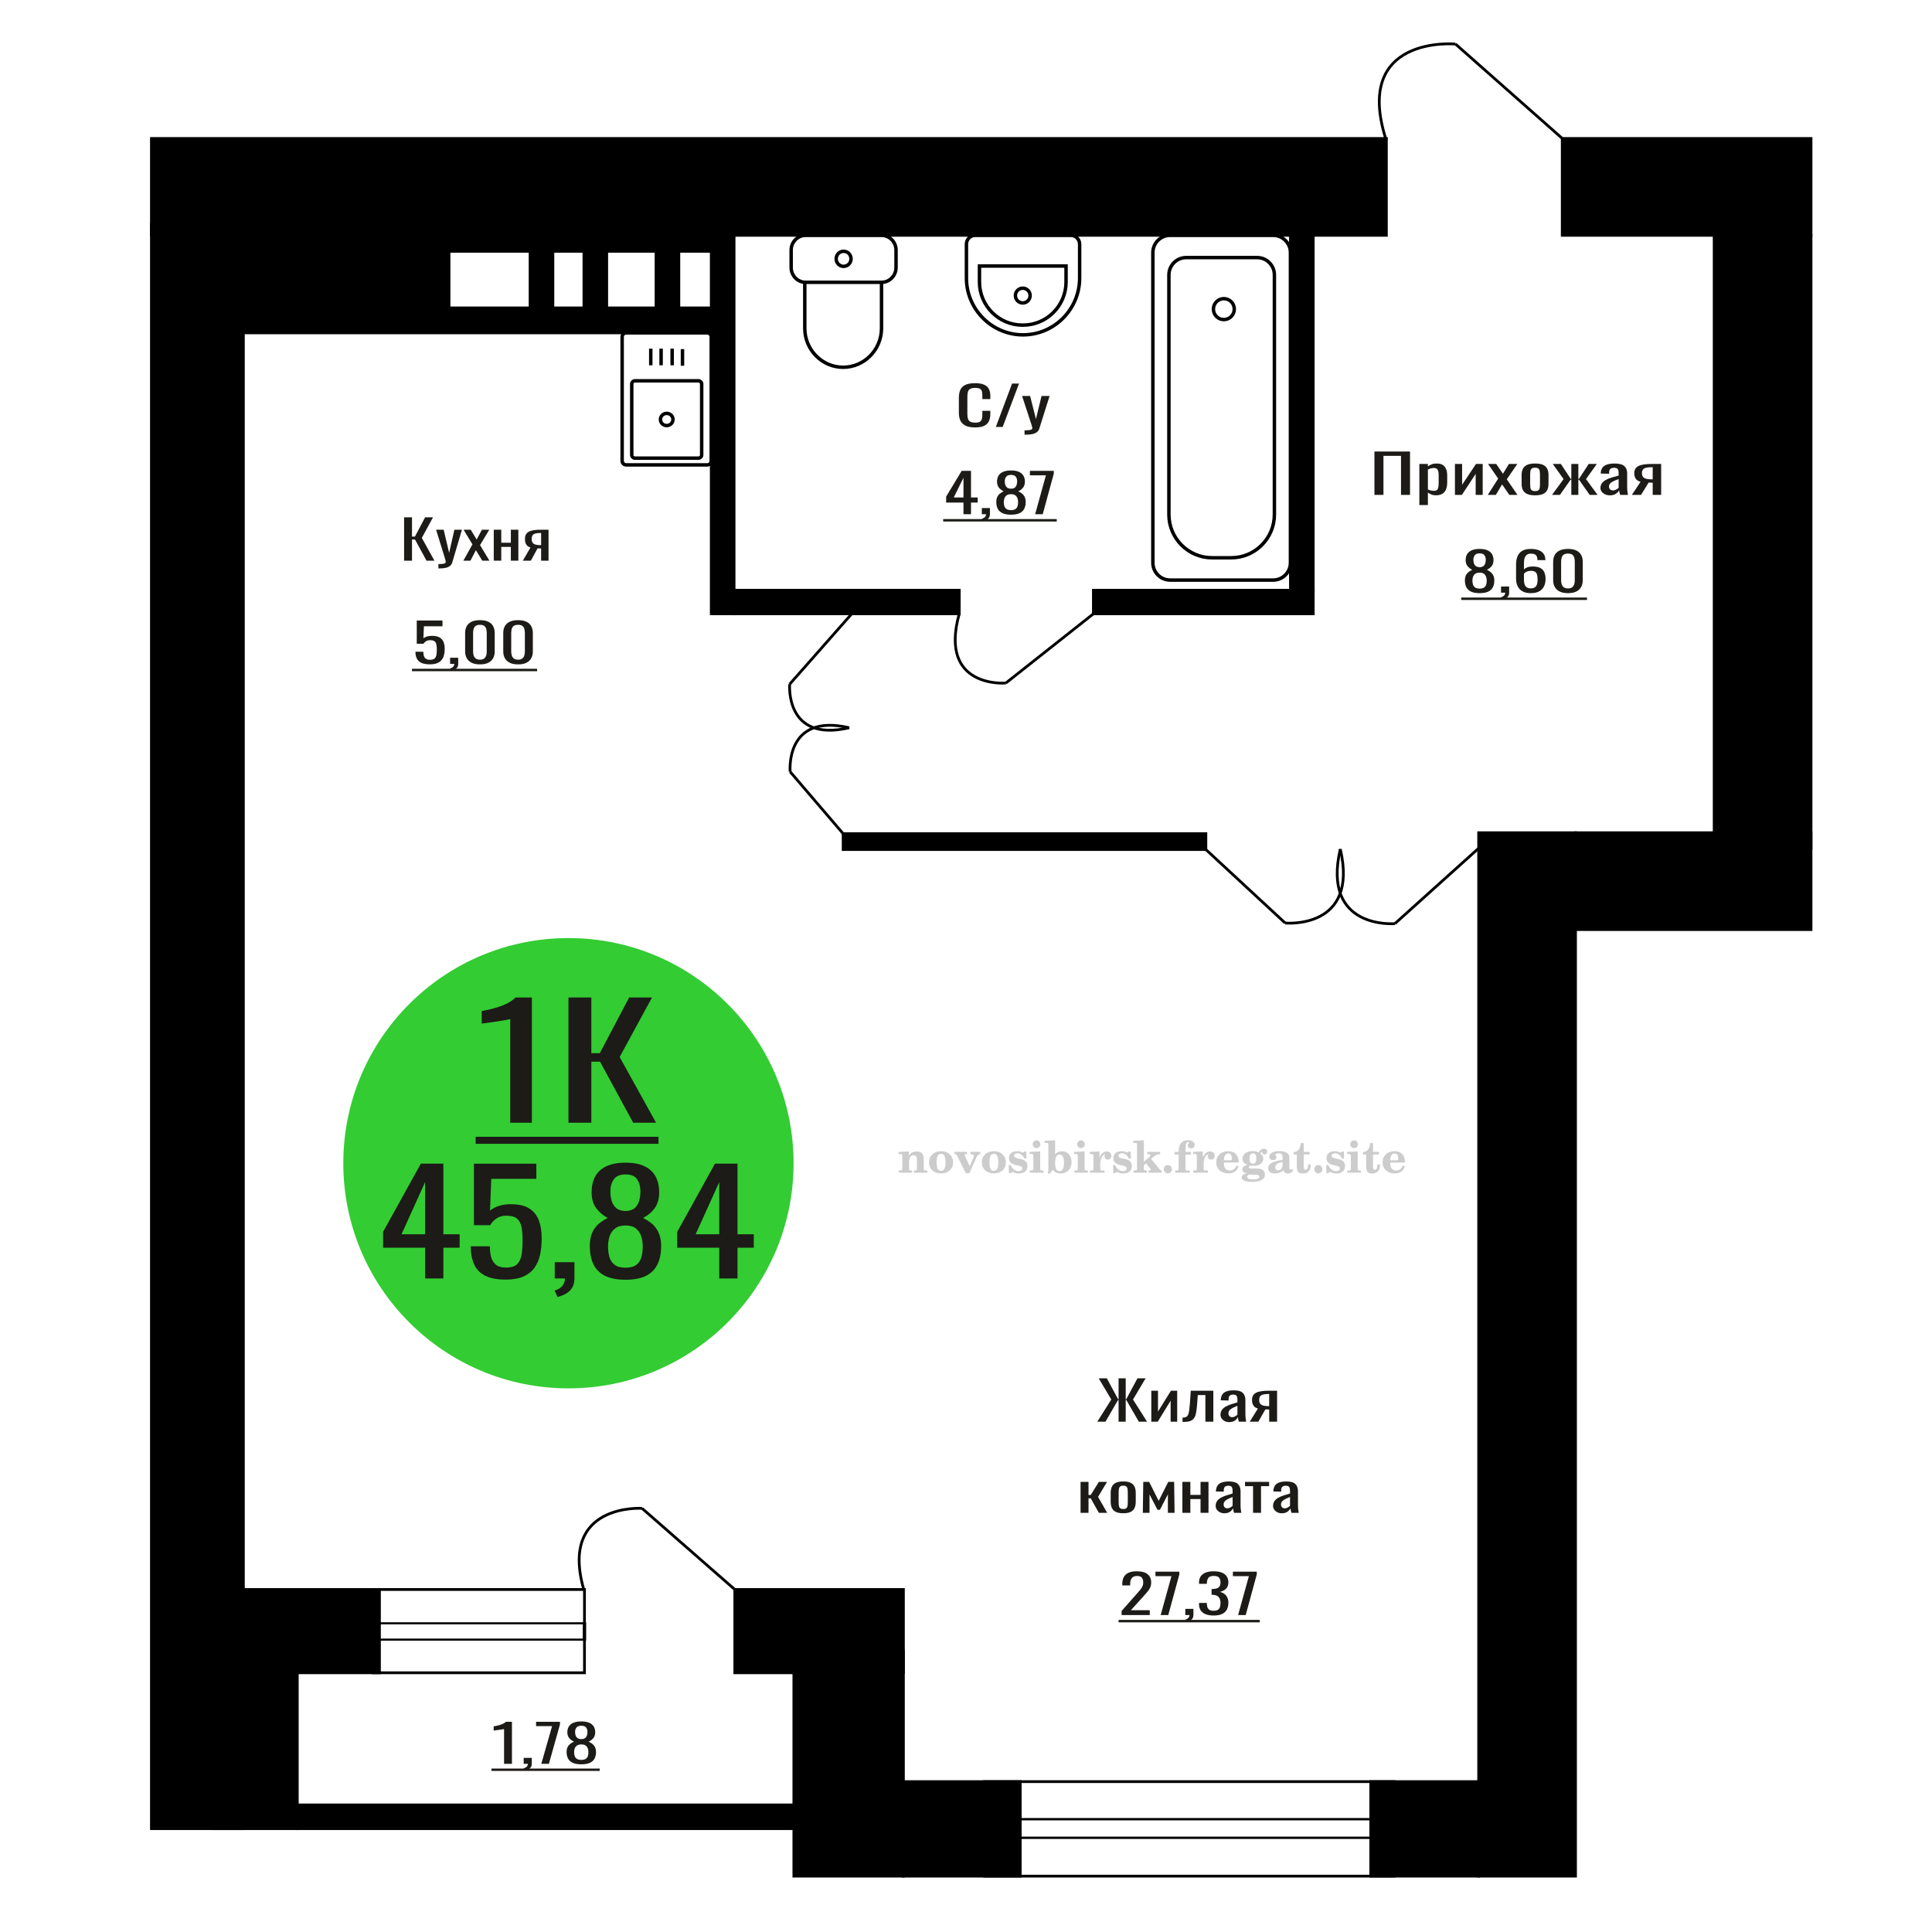 <?xml version="1.0" encoding="UTF-8"?>
<!DOCTYPE svg PUBLIC "-//W3C//DTD SVG 1.1//EN" "http://www.w3.org/Graphics/SVG/1.1/DTD/svg11.dtd">
<!-- Creator: CorelDRAW 2019 -->
<svg xmlns="http://www.w3.org/2000/svg" xml:space="preserve" width="140mm" height="140mm" version="1.1" style="shape-rendering:geometricPrecision; text-rendering:geometricPrecision; image-rendering:optimizeQuality; fill-rule:evenodd; clip-rule:evenodd"
viewBox="0 0 14000 14000"
 xmlns:xlink="http://www.w3.org/1999/xlink">
 <defs>
  <style type="text/css">
   <![CDATA[
    .str0 {stroke:black;stroke-width:25;stroke-miterlimit:22.926}
    .str2 {stroke:black;stroke-width:25.01;stroke-miterlimit:22.926}
    .str1 {stroke:black;stroke-width:20;stroke-miterlimit:22.926}
    .fil1 {fill:none}
    .fil3 {fill:black}
    .fil2 {fill:#1C1B17}
    .fil5 {fill:#33CC33}
    .fil0 {fill:#1C1B17;fill-rule:nonzero}
    .fil4 {fill:#CCCCCC;fill-rule:nonzero}
   ]]>
  </style>
 </defs>
 <g id="Слой_x0020_1">
  <polygon class="fil0" points="2928.2,4062.82 2928.2,3748.49 2985.56,3748.49 2985.56,3888.19 3006.88,3888.19 3080.49,3748.49 3137.86,3748.49 3056.63,3897.89 3148.01,4062.82 3090.64,4062.82 3007.39,3909.54 2985.56,3909.54 2985.56,4062.82 "/>
  <path id="1" class="fil0" d="M3176.93 4119.09l0 -31.82c13.2,0 23.69,-0.45 31.48,-1.36 7.78,-0.91 13.37,-2.59 16.75,-5.05 3.39,-2.45 5.08,-5.88 5.08,-10.28 0,-2.33 -1.19,-7.5 -3.56,-15.52 -2.37,-8.02 -4.9,-16.56 -7.61,-25.61l-58.88 -190.93 54.82 0 39.6 167.64 38.07 -167.64 54.82 0 -70.05 236.72c-3.05,10.86 -8.63,19.47 -16.76,25.8 -8.12,6.34 -18.52,10.93 -31.21,13.78 -12.69,2.85 -28.01,4.27 -45.94,4.27l-6.61 0z"/>
  <polygon id="2" class="fil0" points="3357.65,4062.82 3423.65,3944.85 3359.19,3838.52 3410.96,3838.52 3454.11,3909.54 3492.19,3838.52 3545.48,3838.52 3478.48,3949.89 3546.5,4062.82 3494.72,4062.82 3448.53,3986.76 3408.94,4062.82 "/>
  <polygon id="3" class="fil0" points="3577.99,4062.82 3577.99,3838.52 3632.31,3838.52 3632.31,3932.82 3701.85,3932.82 3701.85,3838.52 3756.16,3838.52 3756.16,4062.82 3701.85,4062.82 3701.85,3963.09 3632.31,3963.09 3632.31,4062.82 "/>
  <path id="4" class="fil0" d="M3788.66 4062.82l55.33 -95.07c-9.47,-2.85 -17.17,-7.12 -23.1,-12.81 -5.91,-5.69 -10.23,-12.68 -12.94,-20.96 -2.7,-8.27 -4.07,-17.59 -4.07,-27.94 0,-11.9 2.03,-22.12 6.1,-30.65 4.06,-8.54 10.49,-15.53 19.3,-20.96 8.79,-5.43 20.47,-9.44 35.02,-12.03 14.56,-2.59 32.49,-3.88 53.81,-3.88l56.86 0 0 224.3 -53.82 0 0 -88.48c-5.42,0 -9.98,-0.06 -13.7,-0.19 -3.73,-0.13 -7.78,-0.33 -12.19,-0.58l-48.22 89.25 -58.38 0zm126.41 -112.54c0.66,0 1.78,0 3.29,0 1.52,0 2.46,0 2.79,0l0 -88.09c-0.33,0 -1.27,0 -2.79,0 -1.51,0 -2.46,0 -2.78,0 -15.91,0 -28.52,1.49 -37.82,4.47 -9.32,2.97 -15.83,7.63 -19.56,13.97 -3.71,6.33 -5.57,14.81 -5.57,25.41 0,14.75 4.3,25.75 12.94,32.99 8.63,7.24 25.13,10.99 49.5,11.25z"/>
  <polygon class="fil0" points="9959.71,3586.15 9959.71,3271.82 10217.53,3271.82 10217.53,3586.15 10152.21,3586.15 10152.21,3303.25 10025.03,3303.25 10025.03,3586.15 "/>
  <path id="1" class="fil0" d="M10285.18 3659.88l0 -298.03 61.85 0 0 17.85c7.31,-5.69 16.18,-10.6 26.59,-14.74 10.4,-4.14 22.73,-6.21 36.99,-6.21 17.35,0 31.12,3.04 41.34,9.12 10.22,6.08 17.83,13.71 22.83,22.89 5.01,9.19 8.29,18.5 9.84,27.94 1.53,9.44 2.31,17.53 2.31,24.26l0 54.32c0,15.79 -2.31,30.73 -6.95,44.83 -4.61,14.09 -13,25.48 -25.14,34.14 -12.14,8.67 -29.2,13 -51.16,13 -11.95,0 -22.55,-2 -31.8,-6.01 -9.24,-4.01 -17.54,-8.6 -24.85,-13.78l0 90.42 -61.85 0zm106.36 -103.22c10.79,0 18.5,-2.65 23.12,-7.96 4.63,-5.3 7.52,-12.48 8.67,-21.54 1.16,-9.05 1.74,-19.01 1.74,-29.88l0 -54.32c0,-9.32 -0.77,-17.92 -2.32,-25.81 -1.53,-7.89 -4.81,-14.16 -9.82,-18.82 -5.02,-4.66 -12.91,-6.99 -23.7,-6.99 -8.1,0 -15.8,1.17 -23.13,3.5 -7.32,2.32 -13.68,5.04 -19.07,8.15l0 143.58c5.78,2.84 12.33,5.24 19.65,7.18 7.33,1.94 15.61,2.91 24.86,2.91z"/>
  <polygon id="2" class="fil0" points="10543,3586.15 10543,3361.85 10595.02,3361.85 10595.02,3512.81 10695.6,3361.85 10744.16,3361.85 10744.16,3586.15 10693.29,3586.15 10693.29,3434.03 10593.29,3586.15 "/>
  <polygon id="3" class="fil0" points="10781.15,3586.15 10856.31,3468.18 10782.9,3361.85 10841.86,3361.85 10890.99,3432.87 10934.35,3361.85 10995.04,3361.85 10918.74,3473.22 10996.2,3586.15 10937.24,3586.15 10884.64,3510.09 10839.55,3586.15 "/>
  <path id="4" class="fil0" d="M11123.97 3589.25c-24.66,0 -44.14,-3.36 -58.39,-10.09 -14.26,-6.72 -24.37,-16.29 -30.35,-28.71 -5.97,-12.42 -8.96,-27.04 -8.96,-43.85l0 -65.2c0,-16.81 2.99,-31.43 8.96,-43.85 5.98,-12.42 16.09,-21.99 30.35,-28.71 14.25,-6.73 33.73,-10.09 58.39,-10.09 24.66,0 44.02,3.36 58.1,10.09 14.06,6.72 24.09,16.29 30.06,28.71 5.98,12.42 8.96,27.04 8.96,43.85l0 65.2c0,16.81 -2.98,31.43 -8.96,43.85 -5.97,12.42 -16,21.99 -30.06,28.71 -14.08,6.73 -33.44,10.09 -58.1,10.09zm0 -30.65c11.95,0 20.32,-2.33 25.15,-6.99 4.81,-4.65 7.7,-10.8 8.67,-18.43 0.97,-7.63 1.45,-15.59 1.45,-23.87l0 -70.23c0,-8.54 -0.48,-16.56 -1.45,-24.06 -0.97,-7.51 -3.86,-13.65 -8.67,-18.44 -4.83,-4.78 -13.2,-7.18 -25.15,-7.18 -11.94,0 -20.42,2.4 -25.44,7.18 -5,4.79 -8,10.93 -8.95,18.44 -0.97,7.5 -1.45,15.52 -1.45,24.06l0 70.23c0,8.28 0.48,16.24 1.45,23.87 0.95,7.63 3.95,13.78 8.95,18.43 5.02,4.66 13.5,6.99 25.44,6.99z"/>
  <polygon id="5" class="fil0" points="11246.52,3586.15 11330.34,3471.67 11251.71,3361.85 11310.69,3361.85 11381.79,3469.73 11386.41,3469.73 11386.41,3361.85 11437.28,3361.85 11437.28,3469.73 11441.92,3469.73 11512.44,3361.85 11571.4,3361.85 11492.79,3471.67 11576.6,3586.15 11519.38,3586.15 11441.92,3475.94 11437.28,3475.94 11437.28,3586.15 11386.41,3586.15 11386.41,3475.94 11381.21,3475.94 11303.75,3586.15 "/>
  <path id="6" class="fil0" d="M11664.48 3589.25c-13.1,0 -24.66,-2.52 -34.68,-7.56 -10.03,-5.05 -17.92,-11.52 -23.7,-19.41 -5.78,-7.89 -8.67,-16.23 -8.67,-25.03 0,-13.97 3.47,-25.74 10.39,-35.31 6.95,-9.57 16.48,-17.66 28.62,-24.25 12.14,-6.6 26.2,-12.36 42.2,-17.27 16,-4.92 32.87,-9.7 50.59,-14.36l0 -15.91c0,-9.05 -0.77,-16.56 -2.32,-22.51 -1.54,-5.95 -4.72,-10.41 -9.53,-13.39 -4.82,-2.97 -12.04,-4.46 -21.68,-4.46 -8.48,0 -15.31,1.3 -20.53,3.88 -5.2,2.59 -8.95,6.28 -11.26,11.06 -2.32,4.79 -3.47,10.41 -3.47,16.88l0 11.26 -61.29 -1.56c0.78,-24.83 9.25,-43.14 25.45,-54.91 16.18,-11.77 41.23,-17.65 75.15,-17.65 33.13,0 56.65,6.08 70.52,18.24 13.87,12.15 20.81,29.75 20.81,52.77l0 102.45c0,6.98 0.29,13.71 0.87,20.18 0.58,6.47 1.35,12.48 2.31,18.04 0.97,5.57 1.83,10.8 2.6,15.72l-56.65 0c-1.16,-4.14 -2.6,-9.38 -4.33,-15.72 -1.75,-6.33 -3,-12.09 -3.76,-17.27 -3.86,8.8 -11.27,17.01 -22.25,24.65 -11,7.63 -26.12,11.44 -45.39,11.44zm24.28 -35.7c6.17,0 11.95,-1.16 17.34,-3.49 5.41,-2.33 10.22,-4.98 14.46,-7.95 4.23,-2.98 7.12,-5.37 8.67,-7.18l0 -63.65c-9.64,3.63 -18.69,7.25 -27.17,10.87 -8.48,3.62 -15.89,7.44 -22.25,11.45 -6.37,4.01 -11.37,8.54 -15.04,13.58 -3.66,5.04 -5.49,10.8 -5.49,17.27 0,9.05 2.5,16.17 7.52,21.34 5.01,5.18 12.32,7.76 21.96,7.76z"/>
  <path id="7" class="fil0" d="M11825.18 3586.15l63.02 -95.07c-10.79,-2.85 -19.56,-7.12 -26.31,-12.81 -6.73,-5.69 -11.65,-12.68 -14.73,-20.96 -3.09,-8.27 -4.64,-17.59 -4.64,-27.94 0,-11.9 2.31,-22.12 6.95,-30.65 4.61,-8.54 11.94,-15.53 21.97,-20.96 10.01,-5.43 23.31,-9.44 39.88,-12.03 16.58,-2.59 37,-3.88 61.28,-3.88l64.74 0 0 224.3 -61.28 0 0 -88.48c-6.17,0 -11.37,-0.06 -15.6,-0.19 -4.24,-0.13 -8.86,-0.33 -13.88,-0.58l-54.91 89.25 -66.49 0zm143.95 -112.54c0.76,0 2.03,0 3.76,0 1.72,0 2.8,0 3.17,0l0 -88.09c-0.37,0 -1.45,0 -3.17,0 -1.73,0 -2.8,0 -3.18,0 -18.11,0 -32.47,1.49 -43.06,4.47 -10.61,2.97 -18.03,7.63 -22.27,13.97 -4.24,6.33 -6.35,14.81 -6.35,25.41 0,14.75 4.9,25.75 14.73,32.99 9.83,7.24 28.62,10.99 56.37,11.25z"/>
  <path class="fil1 str0" d="M6387.75 1705.24l-549.43 0c-57.89,0 -105.26,48.06 -105.26,106.81l0 126.98c0,58.75 47.37,106.81 105.26,106.81l549.43 0c57.89,0 105.25,-48.06 105.25,-106.81l0 -126.98c0,-58.75 -47.36,-106.81 -105.25,-106.81zm0 340.6l-556 0 0 333.46c0,155.16 125.09,282.11 277.99,282.11l0.01 0c152.9,0 278,-126.95 278,-282.11l0 -333.46zm-274.71 -224.97c-29.76,0 -53.88,24.48 -53.88,54.67 0,30.2 24.12,54.68 53.88,54.68 29.75,0 53.87,-24.48 53.87,-54.68 0,-30.19 -24.12,-54.67 -53.87,-54.67z"/>
  <path class="fil1 str0" d="M5154.16 3339.61l0 -898.32c0,-16.12 -13.57,-29.3 -30.14,-29.3l-585.61 0c-16.58,0 -30.14,13.18 -30.14,29.3l0 898.32c0,16.12 13.56,29.3 30.14,29.3l585.61 0c16.57,0 30.14,-13.18 30.14,-29.3zm-69.56 -42.72l0 -514.4c0,-12.65 -10.64,-22.99 -23.64,-22.99l-459.48 0c-13.01,0 -23.65,10.34 -23.65,22.99l0 514.4c0,12.65 10.64,22.99 23.65,22.99l459.48 0c13,0 23.64,-10.34 23.64,-22.99zm-207.93 -257.2c0,-24.41 -20.35,-44.2 -45.46,-44.2 -25.1,0 -45.45,19.79 -45.45,44.2 0,24.41 20.35,44.19 45.45,44.19 25.11,0 45.46,-19.78 45.46,-44.19zm68.81 -389.44l0 -120.46m-74.78 117.11l0 -120.46m-80.14 120.46l0 -120.46m-74.78 120.46l0 -120.46"/>
  <path class="fil1 str0" d="M7759.63 1705.24l-692.74 0c-35.07,0 -63.76,28.77 -63.76,63.94l0 246.07c0,226.21 184.55,411.28 410.13,411.28l0.01 0c225.57,0 410.12,-185.07 410.12,-411.28l0 -246.07c0,-35.17 -28.68,-63.94 -63.76,-63.94zm-34.68 222.52l-627.36 0 0 115.91c0,171.75 140.12,312.27 311.38,312.27l4.59 0c171.26,0 311.39,-140.52 311.39,-312.27l0 -115.91zm-313.68 160.58c-29.47,0 -53.36,23.96 -53.36,53.52 0,29.55 23.89,53.51 53.36,53.51 29.47,0 53.36,-23.96 53.36,-53.51 0,-29.56 -23.89,-53.52 -53.36,-53.52z"/>
  <path class="fil0" d="M3115.13 4814c-26.01,0 -46.67,-3.62 -61.99,-10.86 -15.31,-7.24 -26.27,-17.72 -32.86,-31.43 -6.59,-13.72 -9.88,-30.01 -9.88,-48.9l57.17 0c0,9.31 1.07,18.43 3.21,27.36 2.13,8.92 6.68,16.3 13.63,22.12 6.94,5.82 17.54,8.73 31.78,8.73 15.68,0 26.91,-3.3 33.67,-9.9 6.77,-6.59 11.04,-15.52 12.83,-26.77 1.78,-11.26 2.67,-24 2.67,-38.23 0,-14.23 -1.07,-26.32 -3.21,-36.28 -2.13,-9.96 -6.59,-17.59 -13.35,-22.9 -6.78,-5.3 -17.46,-7.95 -32.07,-7.95 -11.75,0 -21.73,2.65 -29.92,7.95 -8.2,5.31 -14.26,11.32 -18.17,18.05l-48.63 0 0 -168.42 186.5 0 0 41.52 -134.66 0 -3.74 86.93c7.11,-5.43 15.94,-9.7 26.45,-12.81 10.5,-3.1 22.52,-4.65 36.06,-4.65 23.52,0 41.96,4.01 55.31,12.03 13.36,8.02 22.79,19.01 28.31,32.98 5.53,13.97 8.29,30.01 8.29,48.12 0,16.04 -1.61,30.98 -4.8,44.82 -3.21,13.84 -8.83,25.87 -16.84,36.09 -8.02,10.22 -18.96,18.18 -32.86,23.87 -13.89,5.69 -31.53,8.53 -52.9,8.53z"/>
  <path id="1" class="fil0" d="M3270.09 4861.74l-9.08 -17.85c9.62,-2.33 17.18,-6.41 22.7,-12.23 5.52,-5.82 8.29,-12.74 8.29,-20.76l-30.46 0 0 -44.63 58.79 0 0 43.85c0,13.72 -4.11,24.65 -12.3,32.79 -8.19,8.15 -20.83,14.43 -37.94,18.83z"/>
  <path id="2" class="fil0" d="M3477.96 4814.39c-24.58,0 -44.79,-4.01 -60.65,-12.03 -15.85,-8.02 -27.61,-19.01 -35.27,-32.98 -7.65,-13.97 -11.48,-29.88 -11.48,-47.73l0 -135.44c0,-18.36 3.73,-34.47 11.22,-48.31 7.48,-13.84 19.14,-24.64 34.99,-32.4 15.86,-7.76 36.26,-11.65 61.19,-11.65 24.94,0 45.24,3.89 60.92,11.65 15.67,7.76 27.25,18.56 34.73,32.4 7.48,13.84 11.22,29.95 11.22,48.31l0 135.44c0,18.11 -3.83,34.15 -11.48,48.12 -7.67,13.97 -19.34,24.9 -35.01,32.79 -15.67,7.89 -35.8,11.83 -60.38,11.83zm0 -34.15c13.54,0 23.78,-2.84 30.72,-8.53 6.96,-5.7 11.76,-13 14.43,-21.93 2.68,-8.92 4.01,-18.17 4.01,-27.75l0 -136.2c0,-10.09 -1.25,-19.6 -3.74,-28.53 -2.5,-8.92 -7.22,-16.1 -14.16,-21.53 -6.95,-5.44 -17.36,-8.15 -31.26,-8.15 -13.89,0 -24.4,2.71 -31.53,8.15 -7.12,5.43 -11.92,12.61 -14.43,21.53 -2.49,8.93 -3.73,18.44 -3.73,28.53l0 136.2c0,9.58 1.33,18.83 4.01,27.75 2.67,8.93 7.65,16.23 14.95,21.93 7.31,5.69 17.56,8.53 30.73,8.53z"/>
  <path id="3" class="fil0" d="M3754.23 4814.39c-24.58,0 -44.8,-4.01 -60.66,-12.03 -15.85,-8.02 -27.61,-19.01 -35.26,-32.98 -7.66,-13.97 -11.49,-29.88 -11.49,-47.73l0 -135.44c0,-18.36 3.73,-34.47 11.22,-48.31 7.48,-13.84 19.14,-24.64 34.99,-32.4 15.87,-7.76 36.26,-11.65 61.2,-11.65 24.93,0 45.23,3.89 60.91,11.65 15.67,7.76 27.25,18.56 34.73,32.4 7.48,13.84 11.22,29.95 11.22,48.31l0 135.44c0,18.11 -3.82,34.15 -11.48,48.12 -7.67,13.97 -19.33,24.9 -35,32.79 -15.67,7.89 -35.8,11.83 -60.38,11.83zm0 -34.15c13.53,0 23.78,-2.84 30.72,-8.53 6.95,-5.7 11.76,-13 14.43,-21.93 2.67,-8.92 4,-18.17 4,-27.75l0 -136.2c0,-10.09 -1.25,-19.6 -3.74,-28.53 -2.49,-8.92 -7.22,-16.1 -14.16,-21.53 -6.95,-5.44 -17.36,-8.15 -31.25,-8.15 -13.9,0 -24.4,2.71 -31.54,8.15 -7.12,5.43 -11.92,12.61 -14.43,21.53 -2.49,8.93 -3.73,18.44 -3.73,28.53l0 136.2c0,9.58 1.34,18.83 4.01,27.75 2.67,8.93 7.65,16.23 14.95,21.93 7.31,5.69 17.56,8.53 30.74,8.53z"/>
  <polygon id="4" class="fil2" points="2985.28,4846.18 3892.09,4846.18 3892.09,4863.82 2985.28,4863.82 "/>
  <path class="fil0" d="M10722.08 4298.23c-26,0 -46.83,-3.75 -62.51,-11.25 -15.67,-7.5 -26.99,-18.18 -33.93,-32.02 -6.94,-13.84 -10.43,-30.07 -10.43,-48.7 0,-10.6 1.26,-19.92 3.75,-27.94 2.49,-8.02 6.14,-15.07 10.95,-21.15 4.81,-6.08 10.52,-11.38 17.1,-15.91 6.59,-4.53 13.81,-8.6 21.64,-12.22 -14.25,-6.99 -25.83,-16.11 -34.72,-27.36 -8.91,-11.25 -13.37,-25.55 -13.37,-42.88 0,-16.56 3.56,-30.92 10.68,-43.08 7.13,-12.15 18.26,-21.53 33.41,-28.13 15.13,-6.6 34.28,-9.9 57.43,-9.9 23.16,0 42.14,3.3 56.91,9.9 14.79,6.6 25.74,15.98 32.87,28.13 7.12,12.16 10.68,26.52 10.68,43.08 0,17.59 -4.36,31.95 -13.09,43.07 -8.73,11.13 -20.39,20.18 -35,27.17 7.85,3.62 15.06,7.69 21.64,12.22 6.6,4.53 12.3,9.83 17.1,15.91 4.81,6.08 8.56,13.13 11.23,21.15 2.67,8.02 4,17.34 4,27.94 0,18.63 -3.47,34.86 -10.42,48.7 -6.94,13.84 -18.16,24.52 -33.67,32.02 -15.49,7.5 -36.24,11.25 -62.25,11.25zm0 -32.98c13.89,0 24.59,-2.59 32.07,-7.76 7.48,-5.18 12.56,-12.16 15.23,-20.96 2.67,-8.8 4.01,-18.63 4.01,-29.49 0,-9.83 -1.52,-19.08 -4.55,-27.75 -3.03,-8.66 -8.27,-15.78 -15.76,-21.34 -7.48,-5.56 -17.81,-8.34 -31,-8.34 -13.18,0 -23.59,2.71 -31.26,8.14 -7.65,5.44 -13.08,12.49 -16.29,21.15 -3.21,8.67 -4.8,18.05 -4.8,28.14 0,10.86 1.42,20.69 4.27,29.49 2.85,8.8 8.11,15.78 15.76,20.96 7.66,5.17 18.44,7.76 32.32,7.76zm0 -155.23c12.12,-0.26 21.29,-2.97 27.53,-8.15 6.23,-5.17 10.6,-11.83 13.09,-19.98 2.49,-8.15 3.73,-16.62 3.73,-25.42 0,-12.93 -3.19,-23.93 -9.61,-32.98 -6.42,-9.06 -18,-13.59 -34.74,-13.59 -16.73,0 -28.49,4.53 -35.26,13.59 -6.77,9.05 -10.15,20.05 -10.15,32.98 0,8.8 1.25,17.27 3.74,25.42 2.5,8.15 7.04,14.81 13.62,19.98 6.6,5.18 15.95,7.89 28.05,8.15z"/>
  <path id="1" class="fil0" d="M10885.6 4345.58l-9.09 -17.85c9.62,-2.33 17.18,-6.41 22.7,-12.23 5.53,-5.82 8.29,-12.74 8.29,-20.76l-30.45 0 0 -44.63 58.78 0 0 43.85c0,13.72 -4.1,24.65 -12.3,32.79 -8.19,8.15 -20.83,14.43 -37.93,18.83z"/>
  <path id="2" class="fil0" d="M11092.39 4298.23c-24.94,0 -45.23,-4.59 -60.92,-13.77 -15.67,-9.19 -27.15,-21.61 -34.46,-37.26 -7.3,-15.65 -10.95,-33.05 -10.95,-52.19l0 -105.94c0,-20.44 3.21,-39.07 9.61,-55.88 6.42,-16.82 17.37,-30.27 32.87,-40.36 15.49,-10.09 36.78,-15.14 63.85,-15.14 22.45,0 41.42,2.98 56.91,8.93 15.49,5.95 27.43,14.62 35.8,26 8.37,11.38 12.74,25.22 13.1,41.52 0,0.52 0.08,1.23 0.26,2.14 0.18,0.9 0.27,1.74 0.27,2.52l-57.72 0c0,-15.26 -3.37,-26.91 -10.15,-34.93 -6.76,-8.02 -19.59,-12.03 -38.47,-12.03 -10.33,0 -19.24,2.4 -26.71,7.18 -7.48,4.79 -13.1,12.1 -16.84,21.93 -3.73,9.83 -5.61,22.51 -5.61,38.03l0 47.73c5.7,-6.47 13.8,-11.71 24.32,-15.72 10.51,-4.01 23.42,-6.01 38.73,-6.01 23.87,0 42.58,3.75 56.12,11.25 13.53,7.5 23.14,18.05 28.84,31.63 5.7,13.58 8.56,29.56 8.56,47.92 0,18.89 -3.57,36.09 -10.69,51.62 -7.12,15.52 -18.52,27.87 -34.2,37.06 -15.67,9.18 -36.51,13.77 -62.52,13.77zm0 -34.53c12.82,0 22.8,-2.66 29.92,-7.96 7.14,-5.3 12.2,-12.35 15.23,-21.15 3.03,-8.8 4.55,-18.37 4.55,-28.72 0,-12.41 -0.8,-23.93 -2.41,-34.53 -1.6,-10.61 -5.79,-19.08 -12.55,-25.42 -6.77,-6.34 -18.35,-9.51 -34.74,-9.51 -7.83,0 -14.95,1.04 -21.37,3.11 -6.42,2.07 -11.94,4.72 -16.56,7.95 -4.63,3.24 -8.38,6.66 -11.23,10.28l0 46.96c0,10.61 1.52,20.44 4.55,29.49 3.03,9.06 8.09,16.24 15.23,21.54 7.12,5.3 16.92,7.96 29.38,7.96z"/>
  <path id="3" class="fil0" d="M11362.24 4298.23c-24.58,0 -44.8,-4.01 -60.66,-12.03 -15.85,-8.02 -27.61,-19.01 -35.26,-32.98 -7.66,-13.97 -11.49,-29.88 -11.49,-47.73l0 -135.44c0,-18.36 3.73,-34.47 11.23,-48.31 7.47,-13.84 19.14,-24.64 34.98,-32.4 15.87,-7.76 36.26,-11.65 61.2,-11.65 24.93,0 45.23,3.89 60.91,11.65 15.67,7.76 27.26,18.56 34.73,32.4 7.48,13.84 11.22,29.95 11.22,48.31l0 135.44c0,18.11 -3.82,34.15 -11.48,48.12 -7.67,13.97 -19.33,24.9 -35,32.79 -15.67,7.89 -35.8,11.83 -60.38,11.83zm0 -34.15c13.53,0 23.78,-2.84 30.72,-8.53 6.95,-5.7 11.76,-13 14.43,-21.93 2.67,-8.92 4.01,-18.17 4.01,-27.75l0 -136.2c0,-10.09 -1.26,-19.6 -3.75,-28.53 -2.49,-8.92 -7.22,-16.1 -14.16,-21.53 -6.95,-5.44 -17.36,-8.15 -31.25,-8.15 -13.9,0 -24.4,2.71 -31.54,8.15 -7.11,5.43 -11.92,12.61 -14.43,21.53 -2.49,8.93 -3.73,18.44 -3.73,28.53l0 136.2c0,9.58 1.34,18.83 4.01,27.75 2.67,8.93 7.66,16.23 14.95,21.93 7.31,5.69 17.56,8.53 30.74,8.53z"/>
  <polygon id="4" class="fil2" points="10588.5,4330.02 11500.1,4330.02 11500.1,4347.66 10588.5,4347.66 "/>
  <line class="fil1 str1" x1="7923.2" y1="4447.86" x2="7288.5" y2= "4949.72" />
  <path class="fil1 str1" d="M7288.5 4949.72c0,0 -489.33,41.67 -337.54,-501.86"/>
  <path class="fil1 str1" d="M10546.99 319.18c0,0 -752.06,-69.5 -500.83,700.23"/>
  <line class="fil1 str1" x1="11320.65" y1="1003.1" x2="10546.99" y2= "319.18" />
  <path class="fil0" d="M8127.57 11703.11l0 -29.49 110.07 -124.57c8.2,-9.31 15.77,-17.98 22.71,-26 6.95,-8.02 12.65,-16.49 17.1,-25.42 4.46,-8.92 6.68,-19.21 6.68,-30.85 0,-14.49 -3.21,-25.87 -9.61,-34.15 -6.42,-8.28 -17.64,-12.42 -33.67,-12.42 -13.53,0 -24.04,2.72 -31.53,8.15 -7.48,5.44 -12.64,12.55 -15.49,21.35 -2.85,8.79 -4.27,18.24 -4.27,28.33l0 10.47 -57.19 0 0 -10.86c0,-18.89 3.49,-35.12 10.43,-48.7 6.94,-13.59 18.16,-24.13 33.66,-31.63 15.5,-7.5 36.07,-11.26 61.72,-11.26 34.91,0 60.92,7.18 78.02,21.54 17.09,14.36 25.64,34.22 25.64,59.57 0,13.45 -2.22,25.22 -6.68,35.31 -4.45,10.09 -10.24,19.54 -17.36,28.33 -7.12,8.8 -14.97,17.85 -23.51,27.17l-99.39 110.2 136.79 0 0 34.93 -204.12 0z"/>
  <polygon id="1" class="fil0" points="8410.77,11703.11 8488.79,11421.38 8372.84,11421.38 8372.84,11388.78 8545.96,11388.78 8545.96,11408.96 8465.81,11703.11 "/>
  <path id="2" class="fil0" d="M8597.79 11753.95l-9.09 -17.85c9.63,-2.33 17.19,-6.41 22.71,-12.23 5.52,-5.82 8.29,-12.74 8.29,-20.76l-30.46 0 0 -44.63 58.78 0 0 43.85c0,13.72 -4.1,24.65 -12.29,32.79 -8.19,8.15 -20.84,14.43 -37.94,18.83z"/>
  <path id="3" class="fil0" d="M8794.44 11706.6c-23.52,0 -43.11,-3.23 -58.78,-9.7 -15.67,-6.47 -27.43,-15.78 -35.27,-27.94 -7.83,-12.16 -11.76,-26.52 -11.76,-43.07l0 -10.48 56.65 0c0,1.03 0,2.13 0,3.3 0,1.16 0,2.39 0,3.68 0.36,9.32 1.86,17.72 4.54,25.23 2.68,7.5 7.48,13.45 14.42,17.85 6.96,4.4 17.02,6.6 30.2,6.6 13.89,0 24.4,-2.4 31.52,-7.18 7.13,-4.79 11.94,-11.58 14.43,-20.38 2.49,-8.79 3.74,-18.88 3.74,-30.27 0,-16.55 -4.18,-30.07 -12.55,-40.55 -8.38,-10.48 -23.07,-16.23 -44.09,-17.27 -1.07,-0.26 -2.4,-0.38 -4.01,-0.38 -1.6,0 -2.93,0 -4.01,0l0 -41.53c1.08,0 2.31,0 3.75,0 1.41,0 2.67,0 3.74,0 20.3,-0.51 34.91,-4.4 43.82,-11.64 8.89,-7.24 13.35,-19.27 13.35,-36.09 0,-14.23 -3.3,-25.61 -9.88,-34.15 -6.6,-8.54 -19.68,-12.8 -39.27,-12.8 -19.6,0 -32.61,4.72 -39.01,14.16 -6.42,9.44 -9.99,21.54 -10.69,36.28 0,1.04 0,2.14 0,3.3 0,1.17 0,2.27 0,3.3l-56.65 0 0 -10.48c0,-16.81 3.93,-31.17 11.76,-43.07 7.84,-11.9 19.68,-21.09 35.54,-27.55 15.85,-6.47 35.53,-9.71 59.05,-9.71 23.86,0 43.63,3.24 59.3,9.71 15.67,6.46 27.43,15.71 35.27,27.74 7.83,12.03 11.76,26.46 11.76,43.27 0,18.89 -5.61,34.02 -16.83,45.4 -11.22,11.39 -26.27,19.15 -45.15,23.29 13.18,2.84 24.3,7.76 33.39,14.74 9.09,6.99 16.12,15.85 21.11,26.59 4.98,10.73 7.48,23.22 7.48,37.44 0,18.63 -3.57,34.86 -10.69,48.71 -7.13,13.84 -18.52,24.57 -34.2,32.2 -15.67,7.64 -36.33,11.45 -61.98,11.45z"/>
  <polygon id="4" class="fil0" points="8971.83,11703.11 9049.85,11421.38 8933.9,11421.38 8933.9,11388.78 9107.03,11388.78 9107.03,11408.96 9026.87,11703.11 "/>
  <polygon id="5" class="fil2" points="8105.66,11738.39 9128.4,11738.39 9128.4,11756.03 8105.66,11756.03 "/>
  <polygon class="fil0" points="7951.44,10302.01 8052.78,10141.35 7961.69,9987.68 8020.43,9987.68 8102.36,10139.41 8105.6,10139.41 8105.6,9987.68 8157.34,9987.68 8157.34,10139.41 8161.12,10139.41 8242.5,9987.68 8301.79,9987.68 8210.16,10141.35 8312.03,10302.01 8252.21,10302.01 8161.66,10144.85 8157.34,10144.85 8157.34,10302.01 8105.6,10302.01 8105.6,10144.85 8101.82,10144.85 8010.73,10302.01 "/>
  <polygon id="1" class="fil0" points="8342.77,10302.01 8342.77,10077.71 8391.27,10077.71 8391.27,10228.67 8485.05,10077.71 8530.33,10077.71 8530.33,10302.01 8482.9,10302.01 8482.9,10149.89 8389.66,10302.01 "/>
  <path id="2" class="fil0" d="M8569.14 10303.95l0 -31.43c10.78,0 19.31,-1.55 25.6,-4.66 6.29,-3.1 11.14,-8.34 14.56,-15.72 3.41,-7.37 6.01,-17.33 7.8,-29.88 1.81,-12.54 3.42,-28.26 4.87,-47.15l7 -97.4 163.31 0 0 224.3 -57.67 0 0 -192.87 -54.97 0 -4.85 65.97c-1.81,25.62 -4.4,46.83 -7.82,63.65 -3.42,16.81 -8.71,29.94 -15.91,39.38 -7.18,9.45 -16.79,16.11 -28.83,19.99 -12.04,3.88 -27.57,5.82 -46.63,5.82l-6.46 0z"/>
  <path id="3" class="fil0" d="M8906.55 10305.11c-12.21,0 -22.98,-2.52 -32.33,-7.56 -9.35,-5.05 -16.71,-11.52 -22.1,-19.41 -5.39,-7.89 -8.08,-16.23 -8.08,-25.03 0,-13.97 3.23,-25.74 9.69,-35.31 6.47,-9.57 15.36,-17.66 26.68,-24.25 11.32,-6.6 24.43,-12.36 39.35,-17.27 14.92,-4.92 30.64,-9.7 47.17,-14.36l0 -15.91c0,-9.05 -0.72,-16.56 -2.16,-22.51 -1.44,-5.95 -4.41,-10.41 -8.89,-13.39 -4.49,-2.97 -11.23,-4.46 -20.21,-4.46 -7.91,0 -14.28,1.3 -19.14,3.88 -4.85,2.59 -8.35,6.28 -10.5,11.06 -2.17,4.79 -3.24,10.41 -3.24,16.88l0 11.26 -57.14 -1.56c0.72,-24.83 8.62,-43.14 23.72,-54.91 15.08,-11.77 38.45,-17.65 70.07,-17.65 30.9,0 52.83,6.08 65.76,18.24 12.93,12.15 19.4,29.75 19.4,52.77l0 102.45c0,6.98 0.27,13.71 0.81,20.18 0.54,6.47 1.26,12.48 2.15,18.04 0.9,5.57 1.71,10.8 2.43,15.72l-52.82 0c-1.08,-4.14 -2.43,-9.38 -4.04,-15.72 -1.63,-6.33 -2.79,-12.09 -3.5,-17.27 -3.6,8.8 -10.52,17.01 -20.75,24.65 -10.26,7.63 -24.35,11.44 -42.33,11.44zm22.64 -35.7c5.75,0 11.14,-1.16 16.17,-3.49 5.04,-2.33 9.53,-4.98 13.49,-7.95 3.94,-2.98 6.64,-5.37 8.08,-7.18l0 -63.65c-8.98,3.63 -17.43,7.25 -25.33,10.87 -7.91,3.62 -14.82,7.44 -20.75,11.45 -5.94,4.01 -10.6,8.54 -14.02,13.58 -3.42,5.04 -5.12,10.8 -5.12,17.27 0,9.05 2.33,16.17 7.01,21.34 4.67,5.18 11.49,7.76 20.47,7.76z"/>
  <path id="4" class="fil0" d="M9056.4 10302.01l58.75 -95.07c-10.06,-2.85 -18.24,-7.12 -24.53,-12.81 -6.28,-5.69 -10.86,-12.68 -13.74,-20.96 -2.87,-8.27 -4.32,-17.59 -4.32,-27.94 0,-11.9 2.16,-22.12 6.48,-30.65 4.3,-8.54 11.14,-15.53 20.48,-20.96 9.34,-5.43 21.74,-9.44 37.19,-12.03 15.46,-2.59 34.5,-3.88 57.14,-3.88l60.36 0 0 224.3 -57.14 0 0 -88.48c-5.75,0 -10.6,-0.06 -14.54,-0.19 -3.96,-0.13 -8.27,-0.33 -12.95,-0.58l-51.19 89.25 -61.99 0zm134.21 -112.54c0.71,0 1.89,0 3.5,0 1.61,0 2.61,0 2.96,0l0 -88.09c-0.35,0 -1.35,0 -2.96,0 -1.61,0 -2.61,0 -2.96,0 -16.89,0 -30.27,1.49 -40.15,4.47 -9.89,2.97 -16.81,7.63 -20.77,13.97 -3.94,6.33 -5.91,14.81 -5.91,25.41 0,14.75 4.57,25.75 13.73,32.99 9.17,7.24 26.69,10.99 52.56,11.25z"/>
  <polygon id="5" class="fil0" points="7830.18,10962.49 7830.18,10738.19 7887.85,10738.19 7887.85,10832.88 7904.02,10832.88 7962.77,10738.19 8022.05,10738.19 7956.84,10846.85 8023.13,10962.49 7962.77,10962.49 7904.02,10857.71 7887.85,10857.71 7887.85,10962.49 "/>
  <path id="6" class="fil0" d="M8139.56 10965.59c-23,0 -41.16,-3.36 -54.45,-10.09 -13.29,-6.72 -22.72,-16.29 -28.29,-28.71 -5.57,-12.42 -8.36,-27.04 -8.36,-43.85l0 -65.2c0,-16.81 2.79,-31.43 8.36,-43.85 5.57,-12.42 15,-21.99 28.29,-28.71 13.29,-6.73 31.45,-10.09 54.45,-10.09 22.99,0 41.04,3.36 54.17,10.09 13.11,6.72 22.46,16.29 28.03,28.71 5.57,12.42 8.35,27.04 8.35,43.85l0 65.2c0,16.81 -2.78,31.43 -8.35,43.85 -5.57,12.42 -14.92,21.99 -28.03,28.71 -13.13,6.73 -31.18,10.09 -54.17,10.09zm0 -30.65c11.14,0 18.94,-2.33 23.45,-6.99 4.48,-4.65 7.18,-10.8 8.08,-18.43 0.9,-7.63 1.35,-15.59 1.35,-23.87l0 -70.23c0,-8.54 -0.45,-16.56 -1.35,-24.06 -0.9,-7.51 -3.6,-13.65 -8.08,-18.44 -4.51,-4.78 -12.31,-7.18 -23.45,-7.18 -11.14,0 -19.04,2.4 -23.72,7.18 -4.67,4.79 -7.46,10.93 -8.35,18.44 -0.91,7.5 -1.35,15.52 -1.35,24.06l0 70.23c0,8.28 0.44,16.24 1.35,23.87 0.89,7.63 3.68,13.78 8.35,18.43 4.68,4.66 12.58,6.99 23.72,6.99z"/>
  <polygon id="7" class="fil0" points="8281.32,10962.49 8284.55,10738.19 8327.14,10738.19 8396.13,10875.95 8465.66,10738.19 8508.24,10738.19 8511.47,10962.49 8462.97,10962.49 8462.97,10828.61 8405.28,10940.37 8387.51,10940.37 8329.84,10829.39 8329.84,10962.49 "/>
  <polygon id="8" class="fil0" points="8568.07,10962.49 8568.07,10738.19 8625.74,10738.19 8625.74,10832.49 8699.58,10832.49 8699.58,10738.19 8757.25,10738.19 8757.25,10962.49 8699.58,10962.49 8699.58,10862.76 8625.74,10862.76 8625.74,10962.49 "/>
  <path id="9" class="fil0" d="M8871.52 10965.59c-12.21,0 -22.98,-2.52 -32.33,-7.56 -9.35,-5.05 -16.71,-11.52 -22.1,-19.41 -5.39,-7.89 -8.08,-16.23 -8.08,-25.03 0,-13.97 3.23,-25.74 9.69,-35.31 6.47,-9.57 15.36,-17.66 26.68,-24.25 11.32,-6.6 24.43,-12.36 39.35,-17.27 14.92,-4.92 30.64,-9.7 47.17,-14.36l0 -15.91c0,-9.05 -0.72,-16.56 -2.16,-22.51 -1.44,-5.95 -4.41,-10.41 -8.89,-13.39 -4.49,-2.97 -11.23,-4.46 -20.21,-4.46 -7.91,0 -14.28,1.3 -19.14,3.88 -4.85,2.59 -8.35,6.28 -10.5,11.06 -2.17,4.79 -3.24,10.41 -3.24,16.88l0 11.26 -57.14 -1.56c0.72,-24.83 8.62,-43.14 23.72,-54.91 15.08,-11.77 38.45,-17.65 70.07,-17.65 30.9,0 52.83,6.08 65.76,18.24 12.93,12.15 19.4,29.75 19.4,52.77l0 102.45c0,6.98 0.27,13.71 0.81,20.18 0.54,6.47 1.26,12.48 2.15,18.04 0.9,5.57 1.71,10.8 2.43,15.72l-52.82 0c-1.08,-4.14 -2.43,-9.38 -4.04,-15.72 -1.63,-6.33 -2.79,-12.09 -3.5,-17.27 -3.6,8.8 -10.52,17.01 -20.75,24.65 -10.26,7.63 -24.35,11.44 -42.33,11.44zm22.64 -35.7c5.75,0 11.14,-1.16 16.17,-3.49 5.04,-2.33 9.53,-4.98 13.49,-7.95 3.94,-2.98 6.64,-5.37 8.08,-7.18l0 -63.65c-8.98,3.63 -17.43,7.25 -25.33,10.87 -7.91,3.62 -14.82,7.44 -20.75,11.45 -5.94,4.01 -10.6,8.54 -14.02,13.58 -3.42,5.04 -5.12,10.8 -5.12,17.27 0,9.05 2.33,16.17 7.01,21.34 4.67,5.18 11.49,7.76 20.47,7.76z"/>
  <polygon id="10" class="fil0" points="9080.12,10962.49 9080.12,10769.24 9021.91,10769.24 9021.91,10738.19 9196.54,10738.19 9196.54,10769.24 9137.79,10769.24 9137.79,10962.49 "/>
  <path id="11" class="fil0" d="M9287.63 10965.59c-12.21,0 -22.98,-2.52 -32.33,-7.56 -9.35,-5.05 -16.71,-11.52 -22.1,-19.41 -5.39,-7.89 -8.08,-16.23 -8.08,-25.03 0,-13.97 3.23,-25.74 9.69,-35.31 6.47,-9.57 15.36,-17.66 26.68,-24.25 11.32,-6.6 24.43,-12.36 39.35,-17.27 14.92,-4.92 30.64,-9.7 47.17,-14.36l0 -15.91c0,-9.05 -0.72,-16.56 -2.16,-22.51 -1.44,-5.95 -4.41,-10.41 -8.89,-13.39 -4.49,-2.97 -11.23,-4.46 -20.21,-4.46 -7.91,0 -14.28,1.3 -19.14,3.88 -4.85,2.59 -8.35,6.28 -10.5,11.06 -2.17,4.79 -3.24,10.41 -3.24,16.88l0 11.26 -57.14 -1.56c0.72,-24.83 8.62,-43.14 23.72,-54.91 15.08,-11.77 38.45,-17.65 70.07,-17.65 30.9,0 52.83,6.08 65.76,18.24 12.93,12.15 19.4,29.75 19.4,52.77l0 102.45c0,6.98 0.27,13.71 0.81,20.18 0.54,6.47 1.26,12.48 2.15,18.04 0.9,5.57 1.71,10.8 2.43,15.72l-52.82 0c-1.08,-4.14 -2.43,-9.38 -4.04,-15.72 -1.63,-6.33 -2.79,-12.09 -3.5,-17.27 -3.6,8.8 -10.52,17.01 -20.75,24.65 -10.26,7.63 -24.35,11.44 -42.33,11.44zm22.64 -35.7c5.75,0 11.14,-1.16 16.17,-3.49 5.04,-2.33 9.53,-4.98 13.49,-7.95 3.94,-2.98 6.64,-5.37 8.08,-7.18l0 -63.65c-8.98,3.63 -17.43,7.25 -25.33,10.87 -7.91,3.62 -14.82,7.44 -20.75,11.45 -5.93,4.01 -10.6,8.54 -14.02,13.58 -3.42,5.04 -5.12,10.8 -5.12,17.27 0,9.05 2.33,16.17 7.01,21.34 4.67,5.18 11.49,7.76 20.47,7.76z"/>
  <rect class="fil1 str1" transform="matrix(-4.36536E-13 -0.848 -2.22 -2.51176E-13 10101.3 13317.3)" width="158.75" height="1336.15"/>
  <path class="fil0" d="M7066.05 3097.23c-30.96,0 -55,-4.65 -72.11,-13.97 -17.11,-9.31 -28.99,-21.86 -35.65,-37.64 -6.66,-15.78 -9.99,-33.37 -9.99,-52.78l0 -110.98c0,-21.21 3.33,-39.71 9.99,-55.49 6.66,-15.78 18.54,-28.01 35.65,-36.68 17.11,-8.66 41.15,-13 72.11,-13 27.37,0 49.06,3.63 65.1,10.87 16.02,7.24 27.54,17.59 34.56,31.05 7.03,13.45 10.54,29.62 10.54,48.5l0 24.84 -57.8 0 0 -22.12c0,-11.64 -0.82,-21.93 -2.43,-30.85 -1.62,-8.93 -6.03,-15.85 -13.24,-20.76 -7.2,-4.92 -19.27,-7.38 -36.19,-7.38 -17.29,0 -29.89,2.66 -37.81,7.96 -7.92,5.3 -13.05,12.81 -15.39,22.51 -2.34,9.7 -3.51,21.02 -3.51,33.95l0 124.57c0,15.78 1.8,28.26 5.4,37.45 3.59,9.18 9.54,15.71 17.82,19.59 8.28,3.88 19.44,5.83 33.49,5.83 16.56,0 28.45,-2.66 35.65,-7.96 7.21,-5.3 11.7,-12.61 13.51,-21.93 1.8,-9.31 2.7,-20.17 2.7,-32.59l0 -23.29 57.8 0 0 23.29c0,19.14 -3.25,36.02 -9.73,50.64 -6.48,14.62 -17.64,26 -33.49,34.15 -15.84,8.15 -38.17,12.22 -66.98,12.22z"/>
  <polygon id="1" class="fil0" points="7216.21,3093.74 7333.97,2779.41 7384.2,2779.41 7265.92,3093.74 "/>
  <path id="2" class="fil0" d="M7424.17 3150.01l0 -31.82c14.04,0 25.21,-0.45 33.49,-1.36 8.28,-0.91 14.22,-2.59 17.83,-5.05 3.6,-2.45 5.4,-5.88 5.4,-10.28 0,-2.33 -1.27,-7.5 -3.79,-15.52 -2.52,-8.02 -5.22,-16.56 -8.1,-25.61l-62.65 -190.93 58.34 0 42.13 167.64 40.51 -167.64 58.34 0 -74.54 236.72c-3.25,10.86 -9.19,19.47 -17.84,25.8 -8.64,6.34 -19.71,10.93 -33.21,13.78 -13.5,2.85 -29.8,4.27 -48.88,4.27l-7.03 0z"/>
  <path class="fil0" d="M6981.68 3726.1l0 -84.21 -125.58 0 0 -43.46 112.75 -186.66 67.33 0 0 193.26 48.62 0 0 36.86 -48.62 0 0 84.21 -54.5 0zm-70.54 -121.07l70.54 0 0 -142.81 -70.54 142.81z"/>
  <path id="1" class="fil0" d="M7123.27 3776.94l-9.08 -17.85c9.62,-2.33 17.18,-6.41 22.7,-12.23 5.52,-5.82 8.29,-12.74 8.29,-20.76l-30.46 0 0 -44.63 58.79 0 0 43.85c0,13.72 -4.11,24.65 -12.3,32.79 -8.19,8.15 -20.83,14.43 -37.94,18.83z"/>
  <path id="2" class="fil0" d="M7326.32 3729.59c-25.99,0 -46.83,-3.75 -62.51,-11.25 -15.67,-7.5 -26.99,-18.18 -33.93,-32.02 -6.94,-13.84 -10.42,-30.07 -10.42,-48.7 0,-10.6 1.25,-19.92 3.74,-27.94 2.49,-8.02 6.14,-15.07 10.95,-21.15 4.82,-6.08 10.52,-11.38 17.1,-15.91 6.6,-4.53 13.81,-8.6 21.65,-12.22 -14.26,-6.99 -25.84,-16.11 -34.73,-27.36 -8.91,-11.25 -13.37,-25.55 -13.37,-42.88 0,-16.56 3.56,-30.92 10.68,-43.08 7.14,-12.15 18.26,-21.53 33.41,-28.13 15.13,-6.6 34.29,-9.9 57.43,-9.9 23.16,0 42.14,3.3 56.91,9.9 14.79,6.6 25.74,15.98 32.87,28.13 7.12,12.16 10.69,26.52 10.69,43.08 0,17.59 -4.37,31.95 -13.1,43.07 -8.73,11.13 -20.39,20.18 -35,27.17 7.85,3.62 15.06,7.69 21.65,12.22 6.59,4.53 12.29,9.83 17.1,15.91 4.8,6.08 8.55,13.13 11.22,21.15 2.67,8.02 4.01,17.34 4.01,27.94 0,18.63 -3.47,34.86 -10.43,48.7 -6.94,13.84 -18.16,24.52 -33.66,32.02 -15.5,7.5 -36.25,11.25 -62.26,11.25zm0 -32.98c13.9,0 24.6,-2.59 32.07,-7.76 7.48,-5.18 12.56,-12.16 15.23,-20.96 2.67,-8.8 4.01,-18.63 4.01,-29.49 0,-9.83 -1.52,-19.08 -4.55,-27.75 -3.02,-8.66 -8.27,-15.78 -15.76,-21.34 -7.48,-5.56 -17.81,-8.34 -31,-8.34 -13.17,0 -23.58,2.71 -31.25,8.14 -7.66,5.44 -13.09,12.49 -16.29,21.15 -3.21,8.67 -4.81,18.05 -4.81,28.14 0,10.86 1.42,20.69 4.27,29.49 2.85,8.8 8.11,15.78 15.77,20.96 7.65,5.17 18.43,7.76 32.31,7.76zm0 -155.23c12.12,-0.26 21.29,-2.97 27.53,-8.15 6.24,-5.17 10.6,-11.83 13.09,-19.98 2.5,-8.15 3.74,-16.62 3.74,-25.42 0,-12.93 -3.2,-23.93 -9.62,-32.98 -6.41,-9.06 -17.99,-13.59 -34.74,-13.59 -16.73,0 -28.49,4.53 -35.26,13.59 -6.76,9.05 -10.15,20.05 -10.15,32.98 0,8.8 1.25,17.27 3.75,25.42 2.49,8.15 7.03,14.81 13.61,19.98 6.6,5.18 15.95,7.89 28.05,8.15z"/>
  <polygon id="3" class="fil0" points="7501.06,3726.1 7579.08,3444.37 7463.13,3444.37 7463.13,3411.77 7636.25,3411.77 7636.25,3431.95 7556.1,3726.1 "/>
  <polygon id="4" class="fil2" points="6834.73,3761.38 7657.62,3761.38 7657.62,3779.02 6834.73,3779.02 "/>
  <polygon id="5" class="fil2" points="7657.62,3761.38 7657.62,3761.38 7657.62,3779.02 7657.62,3779.02 "/>
  <polygon class="fil3 str1" points="9516.16,4277.08 9516.16,4447.86 7923.19,4447.86 7923.19,4277.08 "/>
  <polygon class="fil3 str1" points="6950.96,4277.08 6950.96,4447.86 5319.3,4447.86 5319.3,4277.08 "/>
  <polygon class="fil3 str1" points="1763.63,2231.21 1763.63,2411.99 5197.05,2411.99 5197.05,2231.21 "/>
  <polygon class="fil3 str1" points="6546.37,12910.35 6546.37,13595.16 7393.07,13595.16 7393.07,12910.35 "/>
  <polygon class="fil3 str1" points="13123.29,1705.24 12421.59,1705.24 12421.59,6147.05 13123.29,6147.05 "/>
  <polygon class="fil3 str1" points="6546.37,11967.88 5752.62,11967.88 5752.62,13595.16 6546.37,13595.16 "/>
  <polygon class="fil3 str1" points="11320.65,1705.24 11320.65,1003.54 13123.29,1003.54 13123.29,1705.24 "/>
  <polygon class="fil3 str1" points="1097.29,1705.24 1097.29,1003.54 10046.16,1003.54 10046.16,1705.24 "/>
  <path class="fil4" d="M6512.46 8497.89l0 -15.88 14.87 -0.31c4.34,-0.32 7.25,-1.27 8.68,-2.86 1.43,-1.59 2.17,-4.55 2.17,-8.89l0 -94.99c0,-5.13 -1.11,-8.46 -3.39,-10.16 -2.27,-1.64 -6.98,-2.48 -14.13,-2.48 -0.95,0 -2.48,0.05 -4.6,0.16 -2.12,0.1 -3.7,0.15 -4.87,0.15l0 -15.55 74.67 -3.5 0 30.43c7.62,-10.48 15.98,-18.15 25.03,-23.07 9.05,-4.92 19.42,-7.36 31.06,-7.36 17.62,0 30.64,4.5 39.11,13.5 8.46,8.99 12.7,22.81 12.7,41.43l0 71.44c0,4.34 0.74,7.3 2.22,8.94 1.53,1.7 4.39,2.6 8.62,2.81l14.87 0.31 0 15.88 -96.83 0 0 -15.88 10.9 -0.79c4.34,-0.21 7.19,-1.11 8.57,-2.7 1.43,-1.59 2.12,-4.55 2.12,-8.89l0 -66.36c0,-11 -1.91,-19.05 -5.67,-23.97 -3.75,-4.97 -9.84,-7.46 -18.2,-7.46 -11.43,0 -19.74,3.92 -24.92,11.8 -5.14,7.83 -7.73,20.75 -7.73,38.74l0 47.57c0,4.34 0.74,7.3 2.17,8.89 1.43,1.59 4.29,2.54 8.63,2.86l11.11 0.31 0 15.88 -97.16 0z"/>
  <path id="1" class="fil4" d="M6732.23 8422.7c0,-23.76 8.09,-43.13 24.23,-58.16 16.19,-15.03 37.15,-22.54 62.87,-22.54 25.5,0 46.4,7.51 62.7,22.59 16.35,15.08 24.5,34.45 24.5,58.11 0,23.65 -8.09,42.96 -24.23,57.89 -16.2,14.92 -37.15,22.38 -62.97,22.38 -25.83,0 -46.84,-7.46 -62.92,-22.33 -16.14,-14.87 -24.18,-34.19 -24.18,-57.94zm54.92 0c0,21.32 2.54,36.88 7.62,46.72 5.08,9.9 13.13,14.82 24.24,14.82 11.16,0 19.31,-4.92 24.5,-14.82 5.18,-9.84 7.78,-25.4 7.78,-46.72 0,-21.59 -2.54,-37.31 -7.68,-47.15 -5.13,-9.9 -13.22,-14.82 -24.28,-14.82 -11.22,0 -19.37,4.92 -24.5,14.82 -5.14,9.84 -7.68,25.56 -7.68,47.15z"/>
  <path id="2" class="fil4" d="M6936.32 8375.65c-2.38,-5.13 -4.87,-8.57 -7.41,-10.21 -2.59,-1.64 -6.3,-2.49 -11.06,-2.49l-1.21 0 0 -16.19 90.59 0 0 16.19 -6.83 0.64c-3.6,0.31 -6.19,0.95 -7.78,2.01 -1.53,1 -2.32,2.59 -2.32,4.65 0,0.9 0.37,2.39 1,4.34 0.69,1.96 1.54,3.97 2.59,6.04l33.34 70.27 26.04 -60.33c0.84,-2.06 1.48,-4.39 2.01,-6.93 0.53,-2.54 0.79,-4.76 0.79,-6.72 0,-3.91 -1.48,-7.09 -4.44,-9.42 -2.91,-2.27 -7.04,-3.6 -12.33,-3.91l-8.36 -0.64 0 -16.19 72.7 0 0 16.83c-6.82,0.31 -12.12,1.9 -15.87,4.81 -3.81,2.86 -7.57,8.58 -11.43,17.04l-51.44 115.63 -26.98 0 -61.6 -125.42z"/>
  <path id="3" class="fil4" d="M7114.81 8422.7c0,-23.76 8.09,-43.13 24.23,-58.16 16.19,-15.03 37.15,-22.54 62.87,-22.54 25.5,0 46.4,7.51 62.7,22.59 16.35,15.08 24.5,34.45 24.5,58.11 0,23.65 -8.09,42.96 -24.23,57.89 -16.2,14.92 -37.15,22.38 -62.97,22.38 -25.83,0 -46.84,-7.46 -62.92,-22.33 -16.14,-14.87 -24.18,-34.19 -24.18,-57.94zm54.92 0c0,21.32 2.54,36.88 7.62,46.72 5.08,9.9 13.13,14.82 24.24,14.82 11.16,0 19.31,-4.92 24.5,-14.82 5.18,-9.84 7.78,-25.4 7.78,-46.72 0,-21.59 -2.54,-37.31 -7.68,-47.15 -5.13,-9.9 -13.22,-14.82 -24.28,-14.82 -11.22,0 -19.37,4.92 -24.5,14.82 -5.14,9.84 -7.68,25.56 -7.68,47.15z"/>
  <path id="4" class="fil4" d="M7309.69 8442.01l13.71 0c6.51,14.39 14.76,25.4 24.76,33.02 10.06,7.62 21.22,11.43 33.61,11.43 8.09,0 14.49,-1.8 19.2,-5.34 4.77,-3.6 7.15,-8.37 7.15,-14.4 0,-5.4 -2.07,-9.52 -6.25,-12.43 -4.18,-2.91 -13.07,-5.77 -26.72,-8.58 -23.44,-4.49 -39.95,-10.84 -49.53,-18.94 -9.58,-8.1 -14.34,-19.42 -14.34,-33.97 0,-16.14 5.34,-28.63 16.03,-37.47 10.69,-8.89 25.88,-13.33 45.51,-13.33 7.3,0 14.29,0.9 20.8,2.75 6.56,1.85 12.54,4.5 17.94,7.99l12.43 -8.52 13.07 0 1.54 50.8 -14.92 0c-5.56,-11.91 -12.76,-21.27 -21.54,-27.99 -8.79,-6.72 -18.21,-10.11 -28.31,-10.11 -7.68,0 -13.92,1.69 -18.73,5.13 -4.87,3.44 -7.31,7.73 -7.31,12.91 0,9.85 12.54,16.99 37.57,21.44 3.02,0.52 5.35,0.95 6.99,1.27 17.67,3.28 31.01,9.26 39.9,17.93 8.89,8.68 13.33,19.95 13.33,33.77 0,16.66 -5.61,29.84 -16.82,39.58 -11.22,9.79 -26.52,14.66 -45.94,14.66 -8.67,0 -16.93,-1.01 -24.66,-3.07 -7.77,-2.07 -14.76,-5.03 -21.11,-8.95l-13.65 9.48 -12.75 0 -0.96 -59.06z"/>
  <path id="5" class="fil4" d="M7483.31 8291.51c0,-7.88 2.7,-14.55 8.15,-20 5.45,-5.5 12.01,-8.25 19.79,-8.25 7.46,0 13.92,2.75 19.42,8.31 5.45,5.55 8.2,12.17 8.2,19.94 0,7.78 -2.7,14.45 -8.15,20.11 -5.45,5.67 -11.9,8.47 -19.47,8.47 -7.78,0 -14.34,-2.75 -19.79,-8.31 -5.45,-5.55 -8.15,-12.27 -8.15,-20.27zm54.29 178.39c0,4.44 0.74,7.51 2.17,9.1 1.48,1.59 4.39,2.49 8.73,2.7l12.6 0.31 0 15.88 -98.11 0 0 -15.88 13.81 -0.31c4.29,-0.21 7.2,-1.11 8.68,-2.81 1.53,-1.64 2.28,-4.65 2.28,-8.99l0 -95.04c0,-5.03 -1.12,-8.42 -3.39,-10.06 -2.28,-1.64 -6.93,-2.48 -13.97,-2.48 -0.95,0 -2.44,0.05 -4.61,0.16 -2.11,0.1 -3.75,0.15 -5.02,0.15l0 -15.55 76.83 -3.5 0 126.32z"/>
  <path id="6" class="fil4" d="M7677.94 8365.81c-10.79,0 -18.84,5.34 -24.07,16.03 -5.3,10.75 -7.94,26.99 -7.94,48.79 0,18.31 2.7,32.23 8.15,41.81 5.45,9.57 13.38,14.34 23.86,14.34 10.85,0 18.84,-5.03 24.03,-15.14 5.18,-10.05 7.78,-25.66 7.78,-46.72 0,-19.9 -2.65,-34.66 -7.94,-44.45 -5.24,-9.79 -13.23,-14.66 -23.87,-14.66zm-84.35 137.16c1.06,-5.98 1.86,-11.91 2.33,-17.78 0.53,-5.87 0.8,-11.91 0.8,-18.1l0 -172.66c0,-4.98 -1.12,-8.31 -3.29,-9.95 -2.17,-1.64 -6.77,-2.49 -13.75,-2.49 -0.96,0 -2.54,0.05 -4.82,0.16 -2.27,0.1 -4.13,0.16 -5.45,0.16l0 -15.56 76.52 -3.81 0 101.02c6.51,-7.41 13.6,-12.86 21.22,-16.41 7.67,-3.49 16.24,-5.24 25.77,-5.24 21.38,0 38.68,7.31 51.91,21.91 13.23,14.61 19.84,33.76 19.84,57.42 0,24.6 -7.3,44.34 -21.85,59.26 -14.55,14.93 -33.71,22.39 -57.52,22.39 -12.6,0 -23.55,-2.22 -32.92,-6.67 -9.36,-4.39 -17.14,-11.06 -23.33,-19.95l-20.27 26.3 -15.19 0z"/>
  <path id="7" class="fil4" d="M7805.63 8291.51c0,-7.88 2.7,-14.55 8.15,-20 5.45,-5.5 12.01,-8.25 19.79,-8.25 7.46,0 13.92,2.75 19.42,8.31 5.45,5.55 8.2,12.17 8.2,19.94 0,7.78 -2.7,14.45 -8.15,20.11 -5.45,5.67 -11.9,8.47 -19.47,8.47 -7.78,0 -14.34,-2.75 -19.79,-8.31 -5.45,-5.55 -8.15,-12.27 -8.15,-20.27zm54.29 178.39c0,4.44 0.74,7.51 2.17,9.1 1.48,1.59 4.39,2.49 8.73,2.7l12.6 0.31 0 15.88 -98.11 0 0 -15.88 13.81 -0.31c4.29,-0.21 7.2,-1.11 8.68,-2.81 1.53,-1.64 2.28,-4.65 2.28,-8.99l0 -95.04c0,-5.03 -1.12,-8.42 -3.39,-10.06 -2.28,-1.64 -6.93,-2.48 -13.97,-2.48 -0.95,0 -2.44,0.05 -4.61,0.16 -2.11,0.1 -3.75,0.15 -5.02,0.15l0 -15.55 76.83 -3.5 0 126.32z"/>
  <path id="8" class="fil4" d="M7897.76 8497.89l0 -15.88 14.87 -0.31c4.34,-0.32 7.25,-1.27 8.68,-2.86 1.43,-1.59 2.17,-4.55 2.17,-8.89l0 -95.04c0,-5.08 -1.11,-8.47 -3.39,-10.11 -2.27,-1.64 -6.98,-2.48 -14.13,-2.48 -0.95,0 -2.48,0.05 -4.6,0.16 -2.12,0.1 -3.7,0.15 -4.87,0.15l0 -15.55 70.75 -3.5 0 43.71c6.25,-14.34 13.65,-25.18 22.39,-32.49 8.67,-7.25 18.46,-10.9 29.42,-10.9 10.16,0 18.41,2.86 24.76,8.52 6.35,5.72 9.53,12.97 9.53,21.86 0,8.67 -2.33,15.61 -7.04,20.85 -4.71,5.23 -10.9,7.83 -18.57,7.83 -7.15,0 -12.97,-2.28 -17.47,-6.88 -4.49,-4.61 -6.77,-10.59 -6.77,-17.94 0,-2.91 0.48,-5.56 1.43,-8.04 0.9,-2.49 2.38,-4.87 4.34,-7.15 -11.8,3.81 -20.75,12.01 -26.94,24.5 -6.19,12.49 -9.31,28.79 -9.31,48.84l0 33.66c0,4.34 0.74,7.3 2.22,8.94 1.54,1.7 4.39,2.6 8.63,2.81l20.27 0.31 0 15.88 -106.37 0z"/>
  <path id="9" class="fil4" d="M8066.09 8442.01l13.71 0c6.51,14.39 14.76,25.4 24.76,33.02 10.06,7.62 21.22,11.43 33.61,11.43 8.09,0 14.49,-1.8 19.2,-5.34 4.77,-3.6 7.15,-8.37 7.15,-14.4 0,-5.4 -2.07,-9.52 -6.25,-12.43 -4.18,-2.91 -13.07,-5.77 -26.72,-8.58 -23.44,-4.49 -39.95,-10.84 -49.53,-18.94 -9.58,-8.1 -14.34,-19.42 -14.34,-33.97 0,-16.14 5.34,-28.63 16.03,-37.47 10.69,-8.89 25.88,-13.33 45.51,-13.33 7.3,0 14.29,0.9 20.8,2.75 6.56,1.85 12.54,4.5 17.94,7.99l12.43 -8.52 13.07 0 1.54 50.8 -14.92 0c-5.56,-11.91 -12.76,-21.27 -21.54,-27.99 -8.79,-6.72 -18.21,-10.11 -28.31,-10.11 -7.68,0 -13.92,1.69 -18.73,5.13 -4.87,3.44 -7.31,7.73 -7.31,12.91 0,9.85 12.54,16.99 37.57,21.44 3.02,0.52 5.35,0.95 6.99,1.27 17.67,3.28 31.01,9.26 39.9,17.93 8.89,8.68 13.33,19.95 13.33,33.77 0,16.66 -5.61,29.84 -16.82,39.58 -11.22,9.79 -26.52,14.66 -45.94,14.66 -8.67,0 -16.93,-1.01 -24.66,-3.07 -7.77,-2.07 -14.76,-5.03 -21.11,-8.95l-13.65 9.48 -12.75 0 -0.96 -59.06z"/>
  <path id="10" class="fil4" d="M8239.08 8294.37c0,-4.92 -1.06,-8.25 -3.18,-9.89 -2.12,-1.64 -6.67,-2.49 -13.65,-2.49 -0.8,0 -2.38,0.05 -4.71,0.16 -2.28,0.1 -4.13,0.16 -5.45,0.16l0 -15.56 76.83 -3.81 0 155.2 38.16 -32.06c3.33,-2.7 5.76,-5.14 7.35,-7.36 1.64,-2.22 2.44,-4.34 2.44,-6.3 0,-3.12 -1.49,-5.39 -4.45,-6.87 -2.91,-1.54 -7.36,-2.28 -13.23,-2.28 -0.53,0 -1.43,0.05 -2.64,0.16 -1.22,0.1 -2.17,0.16 -2.81,0.16l0 -16.51 93.29 0 0 16.51c-8.04,0 -15.29,1.06 -21.75,3.17 -6.45,2.12 -12.54,5.51 -18.2,10.16l-25.72 20.64 59.32 72.97c3.18,4.02 6.14,6.99 8.79,8.79 2.7,1.8 5.5,2.69 8.36,2.69l0.63 0 0 15.88 -96.2 0 0 -15.88 7.62 -0.31c2.91,-0.21 5.08,-0.85 6.67,-1.91 1.53,-1.11 2.33,-2.59 2.33,-4.44 0,-1.75 -1.43,-4.39 -4.18,-7.89 -0.75,-0.95 -1.27,-1.64 -1.59,-2.01l-28.95 -35.19 -15.24 12.38 0 27.31c0,4.34 0.74,7.3 2.17,8.94 1.43,1.7 4.34,2.6 8.68,2.81l10.43 0.31 0 15.88 -95.89 0 0 -15.88 13.76 -0.31c4.23,-0.21 7.14,-1.11 8.68,-2.81 1.53,-1.64 2.33,-4.6 2.33,-8.94l0 -175.58z"/>
  <path id="11" class="fil4" d="M8462.64 8442.64c8.05,0 15.03,2.92 20.91,8.79 5.87,5.82 8.83,12.8 8.83,20.95 0,8.21 -2.91,15.24 -8.78,21.12 -5.82,5.87 -12.81,8.84 -20.96,8.84 -8.09,0 -15.02,-2.97 -20.85,-8.84 -5.87,-5.88 -8.78,-12.91 -8.78,-21.12 0,-8.04 2.96,-15.02 8.84,-20.9 5.87,-5.87 12.8,-8.84 20.79,-8.84z"/>
  <path id="12" class="fil4" d="M8512.81 8367.08l0 -20 28.15 0 0 -6.35c0,-24.71 5.87,-43.87 17.67,-57.58 11.8,-13.7 28.37,-20.53 49.64,-20.53 14.92,0 26.72,3.07 35.45,9.16 8.74,6.08 13.13,14.28 13.13,24.6 0,7.68 -2.33,13.71 -6.99,18.1 -4.65,4.39 -11.11,6.56 -19.42,6.56 -6.82,0 -12.38,-2.01 -16.67,-6.03 -4.28,-4.02 -6.45,-9.21 -6.45,-15.5 0,-6.62 2.96,-12.49 8.94,-17.68 1.22,-1.22 1.85,-2.01 1.85,-2.33 0,-1.11 -0.53,-1.96 -1.53,-2.43 -1.06,-0.53 -2.75,-0.8 -5.13,-0.8 -7.89,0 -13.34,4.03 -16.36,12.02 -3.07,7.99 -4.6,24.23 -4.6,48.73l0 10.06 39.95 0 0 20 -39.95 0 0 102.87c0,4.66 0.95,7.83 2.91,9.52 1.96,1.7 5.72,2.54 11.27,2.54l16.94 0 0 15.88 -105.41 0 0 -15.88 13.91 -0.31c4.24,-0.21 7.09,-1.11 8.63,-2.81 1.48,-1.64 2.22,-4.6 2.22,-8.94l0 -102.87 -28.15 0z"/>
  <path id="13" class="fil4" d="M8646.69 8497.89l0 -15.88 14.87 -0.31c4.34,-0.32 7.25,-1.27 8.68,-2.86 1.43,-1.59 2.17,-4.55 2.17,-8.89l0 -95.04c0,-5.08 -1.11,-8.47 -3.39,-10.11 -2.27,-1.64 -6.98,-2.48 -14.13,-2.48 -0.95,0 -2.48,0.05 -4.6,0.16 -2.12,0.1 -3.7,0.15 -4.87,0.15l0 -15.55 70.75 -3.5 0 43.71c6.25,-14.34 13.65,-25.18 22.39,-32.49 8.67,-7.25 18.46,-10.9 29.42,-10.9 10.16,0 18.41,2.86 24.76,8.52 6.35,5.72 9.53,12.97 9.53,21.86 0,8.67 -2.33,15.61 -7.04,20.85 -4.71,5.23 -10.9,7.83 -18.57,7.83 -7.15,0 -12.97,-2.28 -17.47,-6.88 -4.49,-4.61 -6.77,-10.59 -6.77,-17.94 0,-2.91 0.48,-5.56 1.43,-8.04 0.9,-2.49 2.38,-4.87 4.34,-7.15 -11.8,3.81 -20.75,12.01 -26.94,24.5 -6.19,12.49 -9.31,28.79 -9.31,48.84l0 33.66c0,4.34 0.74,7.3 2.22,8.94 1.54,1.7 4.39,2.6 8.63,2.81l20.27 0.31 0 15.88 -106.37 0z"/>
  <path id="14" class="fil4" d="M8961.07 8445.5l13.97 6.67c-4.97,16.62 -13.65,29.26 -26.09,37.89 -12.48,8.62 -28.31,12.91 -47.51,12.91 -26.36,0 -47.58,-7.41 -63.77,-22.17 -16.14,-14.77 -24.23,-34.13 -24.23,-58.1 0,-23.92 8.04,-43.4 24.07,-58.32 16.09,-14.92 37.1,-22.38 63.03,-22.38 23.65,0 42.01,6.82 55.14,20.53 13.12,13.65 19.68,32.86 19.68,57.52l0 4.18 -106.68 0 0 2.17c0,18.36 3.7,32.23 11.06,41.59 7.41,9.37 18.41,14.02 32.97,14.02 10.63,0 20,-3.06 28.04,-9.2 8.1,-6.14 14.87,-15.24 20.32,-27.31zm-92.39 -37.78l48.79 0c3.33,0 5.66,-0.74 6.98,-2.17 1.33,-1.43 2.02,-4.07 2.02,-7.94 0,-13.65 -2.07,-23.6 -6.14,-29.79 -4.08,-6.19 -10.48,-9.31 -19.26,-9.31 -10.11,0 -17.84,4.07 -23.18,12.17 -5.29,8.15 -8.36,20.48 -9.21,37.04z"/>
  <path id="15" class="fil4" d="M9033.67 8503.66c-10.26,-2.59 -17.99,-6.41 -23.23,-11.54 -5.23,-5.13 -7.83,-11.43 -7.83,-19 0,-8.36 3.44,-15.24 10.37,-20.69 6.94,-5.39 16.94,-9.1 29.96,-11.06 -12.81,-3.43 -22.55,-9.04 -29.27,-16.93 -6.72,-7.83 -10.1,-17.41 -10.1,-28.68 0,-16.09 6.82,-29.21 20.47,-39.26 13.66,-10.11 31.49,-15.14 53.5,-15.14 7.78,0 15.08,0.8 22.02,2.33 6.93,1.54 13.65,3.86 20.16,6.93l5.45 -7.88c4.23,-6.03 9.31,-10.64 15.18,-13.92 5.88,-3.28 12.02,-4.92 18.42,-4.92 7.04,0 12.75,2.01 17.2,6.03 4.44,4.08 6.67,9.26 6.67,15.56 0,6.19 -1.7,11.27 -5.14,15.13 -3.38,3.87 -7.83,5.82 -13.28,5.82 -3.76,0 -6.93,-0.79 -9.63,-2.38 -2.7,-1.64 -4.87,-4.07 -6.51,-7.35 -0.63,-1.27 -1,-2.81 -1.22,-4.66 -0.31,-2.59 -1.43,-3.91 -3.28,-4.02 -1.85,0 -3.91,0.9 -6.19,2.7 -2.27,1.8 -4.13,4.07 -5.55,6.82 7.83,5.4 13.54,11.17 17.14,17.36 3.6,6.25 5.4,13.39 5.4,21.43 0,16.14 -6.56,28.79 -19.63,37.94 -13.07,9.16 -31.23,13.76 -54.46,13.76 -1.95,0 -4.71,-0.1 -8.25,-0.32 -3.49,-0.21 -6.03,-0.31 -7.57,-0.31 -4.87,0 -8.68,0.9 -11.37,2.75 -2.76,1.8 -4.13,4.29 -4.13,7.46 0,3.65 1.21,6.19 3.65,7.62 2.43,1.43 6.67,2.17 12.75,2.17l23.02 0c12.07,0 22.6,0.37 31.54,1.16 8.99,0.8 15.13,1.8 18.57,3.02 8.68,3.12 15.45,8.26 20.32,15.5 4.87,7.25 7.31,15.62 7.31,25.09 0,16.72 -7.94,29.58 -23.82,38.57 -15.87,9 -38.63,13.5 -68.31,13.5 -25.24,0 -44.24,-2.75 -56.99,-8.2 -12.76,-5.51 -19.16,-13.66 -19.16,-24.5 0,-7.15 3.12,-13.08 9.31,-17.89 6.19,-4.82 15.03,-8.15 26.51,-10zm15.62 8.84c-4.03,1.64 -6.88,3.54 -8.58,5.66 -1.69,2.11 -2.54,4.87 -2.54,8.31 0,6.93 3.02,12.06 9,15.34 5.98,3.33 15.29,4.98 27.94,4.98 17.14,0 29.84,-1.59 38.05,-4.71 8.2,-3.18 12.33,-8.05 12.33,-14.72 0,-5.23 -2.23,-9.04 -6.67,-11.37 -4.45,-2.33 -12.07,-3.49 -22.86,-3.49l-46.67 0zm5.39 -117.59c0,13.07 1.96,22.6 5.88,28.58 3.97,5.98 10.1,8.99 18.52,8.99 8.46,0 14.71,-3.01 18.78,-9.1 4.02,-6.03 6.04,-15.5 6.04,-28.47 0,-12.7 -2.02,-22.12 -6.04,-28.2 -4.07,-6.09 -10.32,-9.16 -18.78,-9.16 -8.42,0 -14.55,3.07 -18.52,9.16 -3.92,6.08 -5.88,15.5 -5.88,28.2z"/>
  <path id="16" class="fil4" d="M9293.81 8421.05c-18.79,3.02 -32.17,7.47 -40.11,13.34 -7.99,5.87 -11.96,14.13 -11.96,24.82 0,6.51 1.8,11.64 5.34,15.5 3.55,3.81 8.37,5.72 14.35,5.72 9.78,0 17.67,-3.65 23.54,-10.96 5.88,-7.3 8.84,-17.3 8.84,-30l0 -18.42zm49.21 40.22c0,5.08 0.9,8.68 2.7,10.85 1.8,2.17 4.76,3.23 8.79,3.23 1.85,0 3.96,-0.53 6.35,-1.64 2.38,-1.06 3.86,-1.59 4.49,-1.59 1.22,0 2.23,0.37 2.97,1.22 0.68,0.84 1.06,2.01 1.06,3.59 0,6.62 -3.76,12.65 -11.33,18.16 -7.57,5.45 -16.61,8.2 -27.15,8.2 -7.88,0 -14.6,-2.07 -20.16,-6.25 -5.61,-4.18 -8.89,-9.57 -9.94,-16.14 -8.68,7.09 -18.53,12.6 -29.53,16.51 -11.01,3.92 -22.33,5.88 -34.03,5.88 -15.18,0 -26.99,-3.28 -35.35,-9.9 -8.36,-6.61 -12.54,-15.93 -12.54,-27.94 0,-15.98 8.42,-28.84 25.19,-38.47 16.78,-9.68 43.34,-16.93 79.59,-21.8l0 -17.25c0,-11.17 -2.22,-19.05 -6.67,-23.71 -4.44,-4.65 -11.85,-6.98 -22.17,-6.98 -6.72,0 -12.38,1.11 -16.94,3.33 -4.6,2.22 -6.93,4.82 -6.93,7.67 0,0.74 1.38,2.86 4.13,6.41 2.75,3.49 4.13,7.41 4.13,11.8 0,5.98 -2.33,10.79 -7.04,14.5 -4.71,3.65 -10.85,5.5 -18.36,5.5 -7.68,0 -14.03,-2.22 -19.11,-6.67 -5.02,-4.44 -7.56,-10 -7.56,-16.72 0,-13.23 6.35,-23.49 19.05,-30.8 12.75,-7.25 30.69,-10.9 53.97,-10.9 13.02,0 24.45,1.33 34.35,3.97 9.84,2.59 17.99,6.51 24.39,11.64 5.08,3.97 8.63,8.42 10.64,13.44 2.01,4.98 3.01,12.65 3.01,22.97l0 67.89z"/>
  <path id="17" class="fil4" d="M9496.86 8437.88c0,0.74 0.1,1.85 0.26,3.34 0.16,1.48 0.21,2.59 0.21,3.33 0,18.57 -4.92,33.07 -14.76,43.5 -9.9,10.37 -23.6,15.56 -41.12,15.56 -15.98,0 -27.36,-3.76 -34.08,-11.33 -6.72,-7.51 -10.05,-20.8 -10.05,-39.85l0 -86.62 -22.86 0 0 -17.04c15.72,-1 27.94,-7.14 36.62,-18.31 8.68,-11.16 13.44,-26.93 14.29,-47.2l21.8 0 0 63.82 42.86 0 0 18.73 -42.86 0 0 84.14c0,10.74 1,17.88 2.96,21.38 1.96,3.54 5.4,5.29 10.37,5.29 6.09,0 10.69,-3.23 13.87,-9.63 3.12,-6.41 4.87,-16.09 5.18,-29.11l17.31 0z"/>
  <path id="18" class="fil4" d="M9553 8442.64c8.05,0 15.03,2.92 20.91,8.79 5.87,5.82 8.83,12.8 8.83,20.95 0,8.21 -2.91,15.24 -8.78,21.12 -5.82,5.87 -12.81,8.84 -20.96,8.84 -8.09,0 -15.02,-2.97 -20.85,-8.84 -5.87,-5.88 -8.78,-12.91 -8.78,-21.12 0,-8.04 2.96,-15.02 8.84,-20.9 5.87,-5.87 12.8,-8.84 20.79,-8.84z"/>
  <path id="19" class="fil4" d="M9610.68 8442.01l13.71 0c6.51,14.39 14.76,25.4 24.76,33.02 10.06,7.62 21.22,11.43 33.61,11.43 8.09,0 14.49,-1.8 19.2,-5.34 4.77,-3.6 7.15,-8.37 7.15,-14.4 0,-5.4 -2.07,-9.52 -6.25,-12.43 -4.18,-2.91 -13.07,-5.77 -26.72,-8.58 -23.44,-4.49 -39.95,-10.84 -49.53,-18.94 -9.58,-8.1 -14.34,-19.42 -14.34,-33.97 0,-16.14 5.34,-28.63 16.03,-37.47 10.69,-8.89 25.88,-13.33 45.51,-13.33 7.3,0 14.29,0.9 20.8,2.75 6.56,1.85 12.54,4.5 17.94,7.99l12.43 -8.52 13.07 0 1.54 50.8 -14.92 0c-5.56,-11.91 -12.76,-21.27 -21.54,-27.99 -8.79,-6.72 -18.21,-10.11 -28.31,-10.11 -7.68,0 -13.92,1.69 -18.73,5.13 -4.87,3.44 -7.31,7.73 -7.31,12.91 0,9.85 12.54,16.99 37.57,21.44 3.02,0.52 5.35,0.95 6.99,1.27 17.67,3.28 31.01,9.26 39.9,17.93 8.89,8.68 13.33,19.95 13.33,33.77 0,16.66 -5.61,29.84 -16.82,39.58 -11.22,9.79 -26.52,14.66 -45.94,14.66 -8.67,0 -16.93,-1.01 -24.66,-3.07 -7.77,-2.07 -14.76,-5.03 -21.11,-8.95l-13.65 9.48 -12.75 0 -0.96 -59.06z"/>
  <path id="20" class="fil4" d="M9784.3 8291.51c0,-7.88 2.7,-14.55 8.15,-20 5.45,-5.5 12.01,-8.25 19.79,-8.25 7.46,0 13.92,2.75 19.42,8.31 5.45,5.55 8.2,12.17 8.2,19.94 0,7.78 -2.7,14.45 -8.15,20.11 -5.45,5.67 -11.9,8.47 -19.47,8.47 -7.78,0 -14.34,-2.75 -19.79,-8.31 -5.45,-5.55 -8.15,-12.27 -8.15,-20.27zm54.29 178.39c0,4.44 0.74,7.51 2.17,9.1 1.48,1.59 4.39,2.49 8.73,2.7l12.6 0.31 0 15.88 -98.11 0 0 -15.88 13.81 -0.31c4.29,-0.21 7.2,-1.11 8.68,-2.81 1.53,-1.64 2.28,-4.65 2.28,-8.99l0 -95.04c0,-5.03 -1.12,-8.42 -3.39,-10.06 -2.28,-1.64 -6.93,-2.48 -13.97,-2.48 -0.95,0 -2.44,0.05 -4.61,0.16 -2.11,0.1 -3.75,0.15 -5.02,0.15l0 -15.55 76.83 -3.5 0 126.32z"/>
  <path id="21" class="fil4" d="M9999.15 8437.88c0,0.74 0.1,1.85 0.26,3.34 0.16,1.48 0.21,2.59 0.21,3.33 0,18.57 -4.92,33.07 -14.76,43.5 -9.9,10.37 -23.6,15.56 -41.12,15.56 -15.98,0 -27.36,-3.76 -34.08,-11.33 -6.72,-7.51 -10.05,-20.8 -10.05,-39.85l0 -86.62 -22.86 0 0 -17.04c15.72,-1 27.94,-7.14 36.62,-18.31 8.68,-11.16 13.44,-26.93 14.29,-47.2l21.8 0 0 63.82 42.86 0 0 18.73 -42.86 0 0 84.14c0,10.74 1,17.88 2.96,21.38 1.96,3.54 5.4,5.29 10.37,5.29 6.09,0 10.69,-3.23 13.87,-9.63 3.12,-6.41 4.87,-16.09 5.18,-29.11l17.31 0z"/>
  <path id="22" class="fil4" d="M10166.31 8445.5l13.97 6.67c-4.97,16.62 -13.65,29.26 -26.09,37.89 -12.48,8.62 -28.31,12.91 -47.51,12.91 -26.36,0 -47.58,-7.41 -63.77,-22.17 -16.14,-14.77 -24.23,-34.13 -24.23,-58.1 0,-23.92 8.04,-43.4 24.07,-58.32 16.09,-14.92 37.1,-22.38 63.03,-22.38 23.65,0 42.01,6.82 55.14,20.53 13.12,13.65 19.68,32.86 19.68,57.52l0 4.18 -106.68 0 0 2.17c0,18.36 3.7,32.23 11.06,41.59 7.41,9.37 18.41,14.02 32.97,14.02 10.63,0 20,-3.06 28.04,-9.2 8.1,-6.14 14.87,-15.24 20.32,-27.31zm-92.39 -37.78l48.79 0c3.33,0 5.66,-0.74 6.98,-2.17 1.33,-1.43 2.02,-4.07 2.02,-7.94 0,-13.65 -2.07,-23.6 -6.14,-29.79 -4.08,-6.19 -10.48,-9.31 -19.26,-9.31 -10.11,0 -17.84,4.07 -23.18,12.17 -5.29,8.15 -8.36,20.48 -9.21,37.04z"/>
  <circle class="fil5" cx="4119.15" cy="8429.11" r="1631.49"/>
  <path class="fil0" d="M3080.63 9264.29l0 -222.89 -304.49 0 0 -115.04 273.38 -494.06 163.27 0 0 511.52 117.91 0 0 97.58 -117.91 0 0 222.89 -132.16 0zm-171.04 -320.47l171.04 0 0 -377.99 -171.04 377.99z"/>
  <path id="1" class="fil0" d="M3664.99 9272.51c-63.06,0 -113.17,-9.59 -150.31,-28.76 -37.14,-19.18 -63.7,-46.91 -79.68,-83.2 -15.98,-36.29 -23.97,-79.44 -23.97,-129.42l138.64 0c0,24.65 2.59,48.79 7.77,72.41 5.18,23.63 16.19,43.14 33.05,58.55 16.84,15.41 42.53,23.11 77.08,23.11 38.01,0 65.22,-8.73 81.63,-26.19 16.41,-17.46 26.78,-41.09 31.1,-70.88 4.32,-29.78 6.48,-63.51 6.48,-101.17 0,-37.66 -2.59,-69.68 -7.77,-96.04 -5.18,-26.36 -15.98,-46.56 -32.39,-60.6 -16.42,-14.04 -42.34,-21.06 -77.75,-21.06 -28.51,0 -52.69,7.02 -72.56,21.06 -19.86,14.04 -34.55,29.96 -44.05,47.76l-117.92 0 0 -445.78 452.21 0 0 109.9 -326.52 0 -9.07 230.09c17.27,-14.38 38.66,-25.68 64.14,-33.9 25.48,-8.22 54.63,-12.33 87.45,-12.33 57.02,0 101.73,10.62 134.11,31.85 32.39,21.22 55.29,50.33 68.67,87.3 13.4,36.98 20.08,79.44 20.08,127.37 0,42.45 -3.88,82 -11.65,118.64 -7.77,36.63 -21.38,68.47 -40.81,95.52 -19.44,27.05 -46,48.11 -79.69,63.17 -33.69,15.06 -76.45,22.6 -128.27,22.6z"/>
  <path id="2" class="fil0" d="M4040.74 9398.85l-22.03 -47.25c23.31,-6.17 41.68,-16.95 55.06,-32.36 13.39,-15.4 20.09,-33.72 20.09,-54.95l-73.86 0 0 -118.12 142.53 0 0 116.07c0,36.29 -9.94,65.22 -29.8,86.79 -19.86,21.57 -50.53,38.18 -91.99,49.82z"/>
  <path id="3" class="fil0" d="M4533.11 9273.53c-63.06,0 -113.6,-9.92 -151.6,-29.78 -38.01,-19.86 -65.44,-48.11 -82.28,-84.74 -16.85,-36.64 -25.26,-79.61 -25.26,-128.91 0,-28.08 3.01,-52.73 9.07,-73.95 6.04,-21.23 14.89,-39.89 26.55,-55.98 11.67,-16.1 25.48,-30.13 41.46,-42.12 15.99,-11.98 33.48,-22.77 52.48,-32.35 -34.55,-18.49 -62.62,-42.63 -84.21,-72.42 -21.6,-29.78 -32.4,-67.62 -32.4,-113.5 0,-43.82 8.64,-81.83 25.91,-114.01 17.28,-32.18 44.28,-57.01 80.99,-74.47 36.71,-17.46 83.14,-26.19 139.29,-26.19 56.15,0 102.14,8.73 137.99,26.19 35.85,17.46 62.4,42.29 79.68,74.47 17.27,32.18 25.91,70.19 25.91,114.01 0,46.57 -10.58,84.57 -31.73,114.02 -21.17,29.44 -49.46,53.41 -84.87,71.9 18.99,9.58 36.49,20.37 52.47,32.35 15.99,11.99 29.8,26.02 41.47,42.12 11.65,16.09 20.72,34.75 27.21,55.98 6.47,21.22 9.71,45.87 9.71,73.95 0,49.3 -8.43,92.27 -25.27,128.91 -16.84,36.63 -44.05,64.88 -81.63,84.74 -37.58,19.86 -87.88,29.78 -150.94,29.78zm0 -87.3c33.68,0 59.6,-6.85 77.74,-20.55 18.14,-13.69 30.44,-32.18 36.92,-55.46 6.49,-23.28 9.72,-49.31 9.72,-78.07 0,-26.02 -3.67,-50.5 -11.02,-73.44 -7.34,-22.94 -20.08,-41.77 -38.22,-56.49 -18.14,-14.72 -43.19,-22.08 -75.14,-22.08 -31.97,0 -57.23,7.19 -75.8,21.57 -18.57,14.38 -31.75,33.04 -39.52,55.98 -7.77,22.94 -11.66,47.76 -11.66,74.46 0,28.76 3.46,54.79 10.36,78.07 6.91,23.28 19.65,41.77 38.22,55.46 18.58,13.7 44.7,20.55 78.4,20.55zm0 -410.86c29.36,-0.69 51.6,-7.88 66.73,-21.57 15.11,-13.7 25.69,-31.33 31.74,-52.9 6.04,-21.57 9.07,-44 9.07,-67.28 0,-34.24 -7.77,-63.34 -23.33,-87.31 -15.54,-23.96 -43.62,-35.95 -84.21,-35.95 -40.61,0 -69.1,11.99 -85.52,35.95 -16.41,23.97 -24.62,53.07 -24.62,87.31 0,23.28 3.03,45.71 9.07,67.28 6.04,21.57 17.06,39.2 33.04,52.9 15.98,13.69 38.66,20.88 68.03,21.57z"/>
  <path id="4" class="fil0" d="M5212.06 9264.29l0 -222.89 -304.49 0 0 -115.04 273.38 -494.06 163.27 0 0 511.52 117.91 0 0 97.58 -117.91 0 0 222.89 -132.16 0zm-171.04 -320.47l171.04 0 0 -377.99 -171.04 377.99z"/>
  <path class="fil0" d="M3697.33 8135.71l0 -750.64c-0.98,0.75 -11.97,2.99 -32.98,6.72 -21.01,3.74 -44.7,7.47 -71.07,11.2 -26.39,3.74 -49.85,7.1 -70.36,10.09 -20.52,2.99 -31.26,4.48 -32.24,4.48l0 -90.75c16.61,-2.99 35.91,-7.1 57.9,-12.32 21.97,-5.23 44.45,-11.58 67.41,-19.05 22.95,-7.47 44.94,-16.81 65.95,-28.01 21.01,-11.2 38.84,-24.27 53.49,-39.21l118.72 0 0 907.49 -156.82 0z"/>
  <polygon id="1" class="fil0" points="4119.42,8135.71 4119.42,7228.22 4285.04,7228.22 4285.04,7631.55 4346.6,7631.55 4559.11,7228.22 4724.73,7228.22 4490.22,7659.56 4754.04,8135.71 4588.43,8135.71 4348.06,7693.17 4285.04,7693.17 4285.04,8135.71 "/>
  <polygon id="2" class="fil2" points="3446.71,8237.56 4771.62,8237.56 4771.62,8288.49 3446.71,8288.49 "/>
  <polygon class="fil3 str1" points="11416.73,6034.32 11416.73,6736.02 13123.29,6736.02 13123.29,6034.32 "/>
  <polygon class="fil3 str1" points="6546.37,12121.48 6546.37,11518.1 5324.59,11518.1 5324.59,12121.48 "/>
  <polygon class="fil1 str1" points="10101.28,12910.35 10101.28,13595.16 7134.53,13595.16 7134.53,12910.35 "/>
  <polygon class="fil3 str1" points="8738.12,6041.22 8738.12,6156.01 6109.88,6156.01 6109.88,6041.22 "/>
  <path class="fil1 str1" d="M9312.95 6688.62c0,0 536.39,50.67 399.37,-535.92"/>
  <line class="fil1 str1" x1="8738.12" y1="6156.01" x2="9312.95" y2= "6688.61" />
  <path class="fil1 str1" d="M10107.85 6692.98c0,0 -532.55,46.32 -395.53,-540.27"/>
  <line class="fil1 str1" x1="10715.03" y1="6146.62" x2="10107.86" y2= "6692.98" />
  <path class="fil1 str2" d="M9109.9 1866.56l-514.7 0c-68.67,0 -124.85,56.31 -124.85,125.14l0 1737.18c0,172.09 140.46,312.87 312.13,312.87l140.14 0c171.68,0 312.13,-140.78 312.13,-312.87l0 -1737.18c0,-68.83 -56.18,-125.14 -124.85,-125.14zm116.26 -161.32l-747.2 0c-68.67,0 -124.86,56.32 -124.86,125.14l0 2247.88c0,68.83 56.19,125.14 124.86,125.14l747.2 0c68.66,0 124.85,-56.31 124.85,-125.14l0 -2247.88c0,-68.82 -56.19,-125.14 -124.85,-125.14zm-357.69 458.94c-41.77,0 -75.64,33.94 -75.64,75.82 0,41.87 33.87,75.82 75.64,75.82 41.78,0 75.64,-33.95 75.64,-75.82 0,-41.88 -33.86,-75.82 -75.64,-75.82z"/>
  <polygon class="fil3 str1" points="2749.59,12121.48 2749.59,11518.1 1763.63,11518.1 1763.63,12121.48 "/>
  <polygon class="fil1 str1" points="2701.75,12121.48 2701.75,11518.1 4235.33,11518.1 4235.33,12121.48 "/>
  <rect class="fil1 str1" transform="matrix(-2.32509E-13 0.747 -1.183 2.21311E-13 4235.34 11762.9)" width="158.75" height="1336.15"/>
  <polygon class="fil3 str1" points="5752.62,13251.13 5752.62,13079.16 2154.28,13079.16 2154.28,13251.13 "/>
  <path class="fil0" d="M3652.66 12781.48l0 -252.07c-0.35,0.25 -4.36,1.01 -12.01,2.26 -7.66,1.25 -16.31,2.51 -25.92,3.76 -9.62,1.26 -18.17,2.38 -25.65,3.39 -7.47,1 -11.39,1.5 -11.75,1.5l0 -30.47c6.05,-1 13.08,-2.38 21.11,-4.14 8.01,-1.75 16.2,-3.89 24.57,-6.39 8.38,-2.51 16.39,-5.65 24.04,-9.41 7.67,-3.76 14.16,-8.15 19.52,-13.17l43.27 0 0 304.74 -57.18 0z"/>
  <path id="1" class="fil0" d="M3803.34 12830.76l-9.08 -17.3c9.62,-2.26 17.19,-6.21 22.71,-11.85 5.53,-5.65 8.28,-12.35 8.28,-20.13l-30.45 0 0 -43.27 58.77 0 0 42.52c0,13.29 -4.1,23.89 -12.28,31.79 -8.2,7.9 -20.85,13.98 -37.95,18.24z"/>
  <polygon id="2" class="fil0" points="3922.5,12781.48 4000.51,12508.34 3884.56,12508.34 3884.56,12476.74 4057.67,12476.74 4057.67,12496.31 3977.53,12781.48 "/>
  <path id="3" class="fil0" d="M4212.62 12784.87c-25.99,0 -46.84,-3.64 -62.5,-10.91 -15.68,-7.28 -26.99,-17.62 -33.93,-31.04 -6.95,-13.42 -10.43,-29.16 -10.43,-47.22 0,-10.28 1.25,-19.31 3.74,-27.09 2.5,-7.77 6.15,-14.61 10.96,-20.5 4.8,-5.89 10.51,-11.04 17.1,-15.42 6.59,-4.39 13.81,-8.34 21.63,-11.86 -14.24,-6.77 -25.82,-15.61 -34.72,-26.52 -8.91,-10.91 -13.37,-24.77 -13.37,-41.57 0,-16.05 3.57,-29.97 10.7,-41.76 7.11,-11.79 18.25,-20.88 33.39,-27.28 15.14,-6.39 34.28,-9.59 57.43,-9.59 23.17,0 42.13,3.2 56.91,9.59 14.79,6.4 25.74,15.49 32.87,27.28 7.13,11.79 10.68,25.71 10.68,41.76 0,17.05 -4.36,30.97 -13.08,41.76 -8.74,10.78 -20.4,19.56 -35.01,26.33 7.84,3.52 15.05,7.47 21.64,11.86 6.59,4.38 12.29,9.53 17.1,15.42 4.82,5.89 8.55,12.73 11.22,20.5 2.67,7.78 4.01,16.81 4.01,27.09 0,18.06 -3.47,33.8 -10.41,47.22 -6.95,13.42 -18.18,23.76 -33.68,31.04 -15.49,7.27 -36.24,10.91 -62.25,10.91zm0 -31.98c13.91,0 24.59,-2.51 32.07,-7.53 7.49,-5.01 12.56,-11.79 15.23,-20.31 2.67,-8.53 4,-18.06 4,-28.6 0,-9.53 -1.5,-18.49 -4.54,-26.9 -3.03,-8.4 -8.28,-15.3 -15.75,-20.69 -7.49,-5.39 -17.81,-8.09 -31.01,-8.09 -13.18,0 -23.59,2.64 -31.24,7.9 -7.67,5.27 -13.1,12.11 -16.31,20.51 -3.21,8.4 -4.8,17.49 -4.8,27.27 0,10.54 1.42,20.07 4.28,28.6 2.84,8.52 8.09,15.3 15.75,20.31 7.67,5.02 18.43,7.53 32.32,7.53zm0 -150.49c12.12,-0.25 21.29,-2.89 27.53,-7.9 6.23,-5.02 10.59,-11.48 13.09,-19.38 2.49,-7.9 3.74,-16.11 3.74,-24.64 0,-12.54 -3.21,-23.2 -9.62,-31.98 -6.42,-8.78 -17.99,-13.17 -34.74,-13.17 -16.73,0 -28.49,4.39 -35.26,13.17 -6.76,8.78 -10.14,19.44 -10.14,31.98 0,8.53 1.23,16.74 3.73,24.64 2.5,7.9 7.03,14.36 13.62,19.38 6.59,5.01 15.95,7.65 28.05,7.9z"/>
  <polygon id="4" class="fil2" points="3561.3,12815.68 4345.67,12815.68 4345.67,12832.78 3561.3,12832.78 "/>
  <polygon id="5" class="fil2" points="4345.67,12815.68 4345.67,12815.68 4345.67,12832.78 4345.67,12832.78 "/>
  <path class="fil1 str1" d="M4652.38 10930c0,0 -601.22,-39.39 -422.28,588.11"/>
  <line class="fil1 str1" x1="5324.59" y1="11518.1" x2="4652.38" y2= "10929.99" />
  <polygon class="fil3 str1" points="1545.74,11819.79 1545.74,13251.13 2154.28,13251.13 2154.28,11819.79 "/>
  <polygon class="fil3 str1" points="1763.63,1620.23 1097.29,1620.23 1097.29,13251.13 1763.63,13251.13 "/>
  <polygon class="fil3 str1" points="10715.03,6034.32 10715.03,13595.16 11416.73,13595.16 11416.73,6034.32 "/>
  <polygon class="fil3 str1" points="9933.08,12910.35 9933.08,13595.16 10715.03,13595.16 10715.03,12910.35 "/>
  <polygon class="fil3 str1" points="1763.63,2231.21 1763.63,1705.24 3252.36,1705.24 3252.36,2231.21 "/>
  <polygon class="fil3 str1" points="1731,1821.11 1731,1556.52 5197.05,1556.52 5197.05,1821.11 "/>
  <polygon class="fil3 str1" points="5319.3,1635.9 5154.15,1635.9 5154.15,4447.87 5319.3,4447.87 "/>
  <polygon class="fil3 str1" points="9516.16,1582.99 9351.01,1582.99 9351.01,4277.08 9516.16,4277.08 "/>
  <polygon class="fil3 str1" points="4396.46,1728.51 4231.31,1728.51 4231.31,2231.21 4396.46,2231.21 "/>
  <polygon class="fil3 str1" points="4919.23,1834.34 4754.08,1834.34 4754.08,2337.04 4919.23,2337.04 "/>
  <polygon class="fil3 str1" points="3252.36,1705.24 3087.21,1705.24 3087.21,2231.21 3252.36,2231.21 "/>
  <polygon class="fil3 str1" points="2914.8,1690.41 2749.65,1690.41 2749.65,2216.38 2914.8,2216.38 "/>
  <polygon class="fil3 str1" points="2508,1743.33 2342.85,1743.33 2342.85,2269.3 2508,2269.3 "/>
  <polygon class="fil3 str1" points="2061.73,1703.64 1896.58,1703.64 1896.58,2229.61 2061.73,2229.61 "/>
  <polygon class="fil3 str1" points="4006.42,1769.79 3841.27,1769.79 3841.27,2295.76 4006.42,2295.76 "/>
  <path class="fil1 str1" d="M5725.82 5592.57c0,0 -40.47,-428.4 428.02,-318.97"/>
  <line class="fil1 str1" x1="6109.88" y1="6041.22" x2="5725.83" y2= "5592.57" />
  <path class="fil1 str1" d="M5722.34 4957.71c0,0 -37,425.33 431.5,315.9"/>
  <line class="fil1 str1" x1="6171.93" y1="4447.86" x2="5722.34" y2= "4957.7" />
 </g>
</svg>
